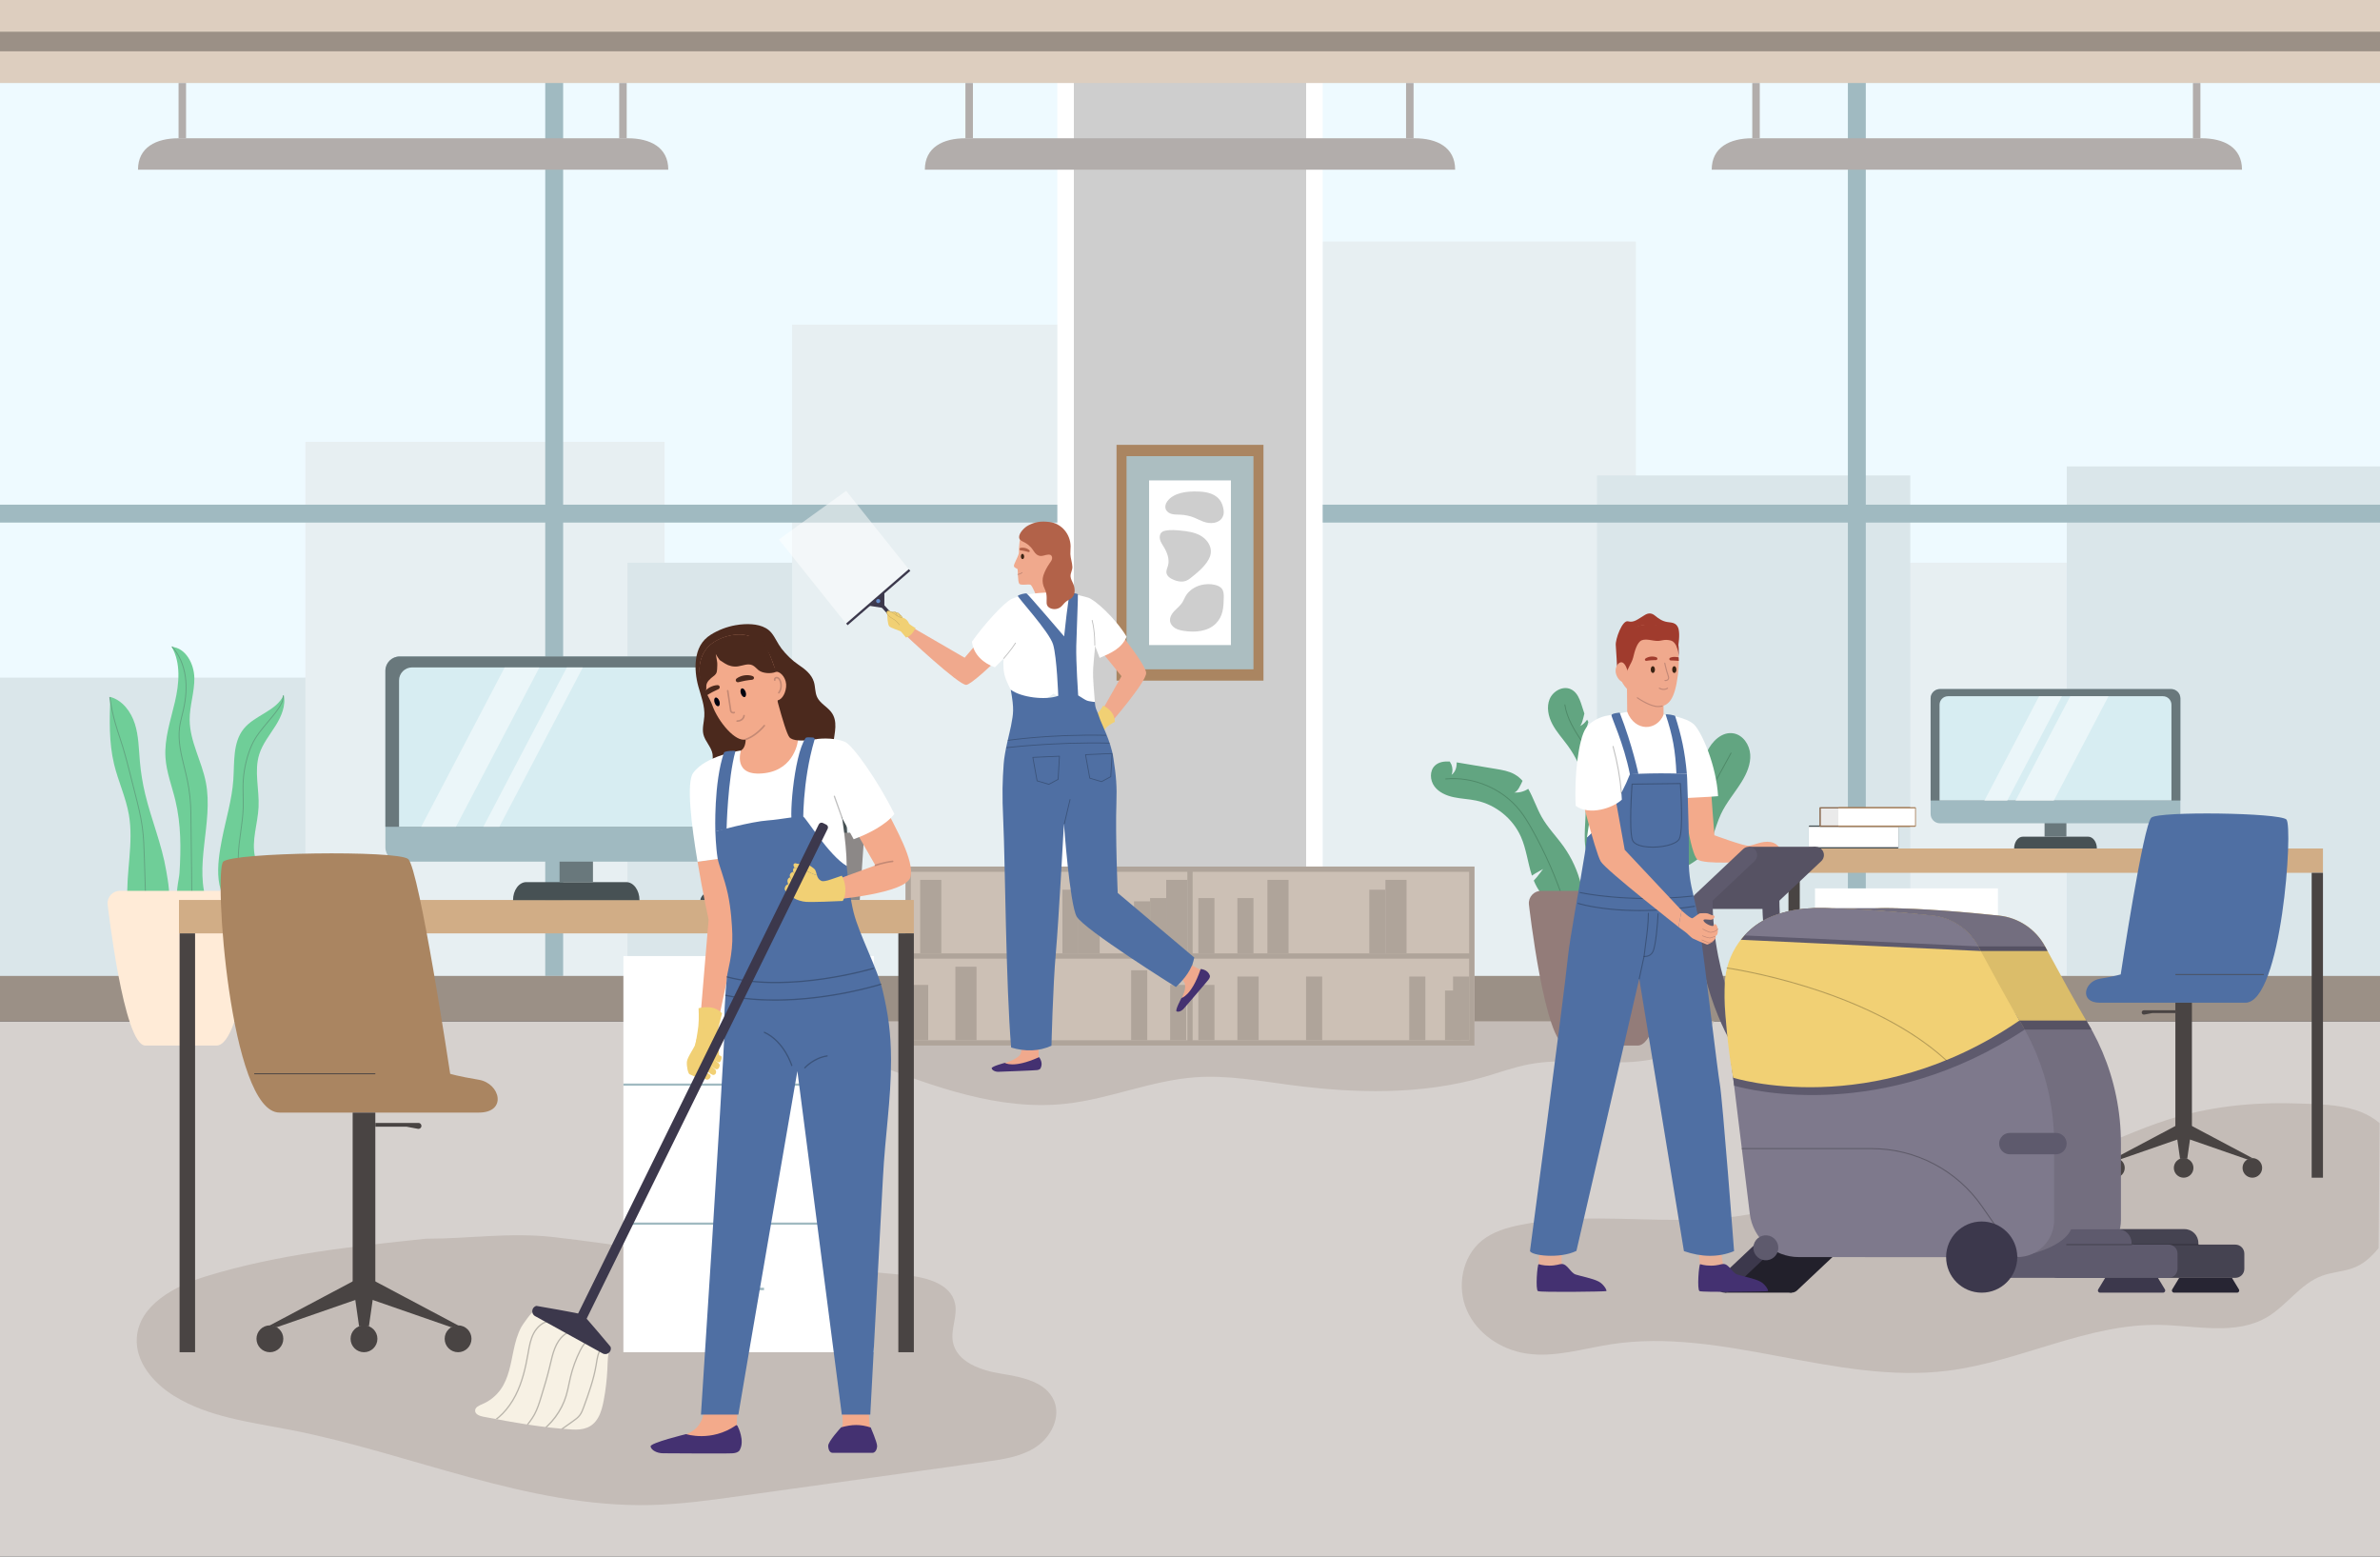 <?xml version="1.0" encoding="utf-8"?>
<!-- Generator: Adobe Illustrator 27.5.0, SVG Export Plug-In . SVG Version: 6.00 Build 0)  -->
<svg version="1.1" id="Layer_1" xmlns="http://www.w3.org/2000/svg" xmlns:xlink="http://www.w3.org/1999/xlink" x="0px" y="0px"
	 viewBox="0 0 2600 1700" style="enable-background:new 0 0 2600 1700;" xml:space="preserve">
<rect x="0" y="0" width="2600" height="1700" fill="#333333" stroke="none"/>
<g>
	<g>
		<rect style="fill:#EEFAFF;" width="2600" height="1065.827"/>
	</g>
	<g>
		<g>
			<rect y="740.036" style="fill:#DAE6EA;" width="392.352" height="325.791"/>
		</g>
		<g>
			<rect x="333.61" y="482.526" style="fill:#E7EFF2;" width="392.352" height="583.301"/>
		</g>
		<g>
			<rect x="685.465" y="614.563" style="fill:#DAE6EA;" width="392.352" height="451.264"/>
		</g>
		<g>
			<rect x="865.301" y="354.523" style="fill:#E7EFF2;" width="392.352" height="711.304"/>
		</g>
		<g>
			<rect x="2061.607" y="614.563" style="fill:#E7EFF2;" width="392.352" height="451.264"/>
		</g>
		<g>
			<rect x="2257.783" y="509.376" style="fill:#DAE6EA;" width="342.217" height="556.451"/>
		</g>
		<g>
			<rect x="1444.905" y="263.746" style="fill:#E7EFF2;" width="342.217" height="802.081"/>
		</g>
		<g>
			<rect x="1744.633" y="519.21" style="fill:#DAE6EA;" width="342.217" height="546.617"/>
		</g>
	</g>
	<g>
		
			<rect x="571.002" y="-19.847" transform="matrix(6.123234e-17 -1 1 6.123234e-17 19.847 1141.704)" style="fill:#A0BAC1;" width="19.548" height="1161.552"/>
	</g>
	<g>
		
			<rect x="2009.45" y="-19.847" transform="matrix(6.123234e-17 -1 1 6.123234e-17 1458.296 2580.153)" style="fill:#A0BAC1;" width="19.548" height="1161.552"/>
	</g>
	<g>
		<rect x="1155.095" style="fill:#FFFFFF;" width="289.81" height="1115.347"/>
	</g>
	<g>
		<rect x="1173.113" style="fill:#CECECE;" width="253.773" height="1115.347"/>
	</g>
	<g>
		<rect x="595.646" style="fill:#A0BAC1;" width="19.547" height="1065.827"/>
	</g>
	<g>
		<rect x="2018.702" style="fill:#A0BAC1;" width="19.548" height="1065.827"/>
	</g>
	<g>
		<rect style="fill:#DDCEBF;" width="2600" height="90.678"/>
	</g>
	<g>
		<rect y="34.648" style="fill:#9B9086;" width="2600" height="21.382"/>
	</g>
	<g>
		<g>
			<g>
				<path style="fill:#B2ADAB;" d="M730.06,185.313H150.753v0c0-24.47,19.837-34.307,44.308-34.307h490.692
					C710.223,151.005,730.06,160.842,730.06,185.313L730.06,185.313z"/>
			</g>
			<g>
				<rect x="195.061" y="90.678" style="fill:#B2ADAB;" width="8.195" height="60.327"/>
			</g>
			<g>
				<rect x="676.442" y="90.678" style="fill:#B2ADAB;" width="8.195" height="60.327"/>
			</g>
		</g>
		<g>
			<g>
				<path style="fill:#B2ADAB;" d="M1589.653,185.313h-579.307v0c0-24.47,19.837-34.307,44.307-34.307h490.692
					C1569.816,151.005,1589.653,160.842,1589.653,185.313L1589.653,185.313z"/>
			</g>
			<g>
				<rect x="1054.654" y="90.678" style="fill:#B2ADAB;" width="8.195" height="60.327"/>
			</g>
			<g>
				<rect x="1536.036" y="90.678" style="fill:#B2ADAB;" width="8.195" height="60.327"/>
			</g>
		</g>
		<g>
			<g>
				<path style="fill:#B2ADAB;" d="M2449.247,185.313H1869.94v0c0-24.47,19.837-34.307,44.308-34.307h490.692
					C2429.41,151.005,2449.247,160.842,2449.247,185.313L2449.247,185.313z"/>
			</g>
			<g>
				<rect x="1914.248" y="90.678" style="fill:#B2ADAB;" width="8.195" height="60.327"/>
			</g>
			<g>
				<rect x="2395.629" y="90.678" style="fill:#B2ADAB;" width="8.195" height="60.327"/>
			</g>
		</g>
	</g>
</g>
<g>
	<g>
		<rect y="1115.347" style="fill:#D6D1CE;" width="2600" height="584.653"/>
	</g>
	<g>
		<path style="fill:#C4BCB7;" d="M465.171,1352.811c-80.77,8.482-162.136,17.084-239.764,40.949
			c-34.444,10.589-73.515,31.222-75.951,67.175c-1.776,26.224,17.96,49.383,40.274,63.273
			c37.776,23.515,83.61,28.827,127.289,37.317c132.117,25.679,259.378,85.29,393.93,82.107c32.806-0.776,65.393-5.317,97.893-9.851
			c89.456-12.479,178.911-24.958,268.367-37.437c19.158-2.673,39.07-5.626,55.08-16.482c16.01-10.856,26.731-32.136,19.253-49.976
			c-8.762-20.905-35.331-26.09-57.713-29.667c-22.383-3.577-49.048-12.768-52.927-35.1c-2.393-13.775,5.37-27.946,2.403-41.609
			c-4.851-22.34-32.985-28.974-55.744-31.125c-93.353-8.823-188.031-13.858-280.799-27.566c-33.908-5.01-67.629-9.86-101.711-13.76
			C557.113,1345.573,512.707,1352.811,465.171,1352.811z"/>
	</g>
	<g>
		<path style="fill:#C4BCB7;" d="M2367.223,1223.102c-61.453,19.721-119.755,56.792-184.266,54.866
			c-38.233-1.141-75.136-16.175-113.386-16.414c-13.116-0.082-26.481,1.665-38.323,7.303c-11.226,5.345-20.542,13.895-30.565,21.253
			c-46.755,34.325-107.786,41.971-165.787,42.134c-58.001,0.163-116.685-5.949-173.567,5.392
			c-15.089,3.009-30.394,7.462-42.374,17.118c-21.724,17.509-27.743,50.545-16.559,76.107
			c11.185,25.562,37.225,43.029,64.798,47.297c30.705,4.754,61.498-5.207,92.198-9.993c122.31-19.068,245.641,44.211,368.468,28.816
			c78.557-9.846,152.195-51.511,231.354-50.062c39.781,0.728,82.844,11.761,117.186-8.329c21.766-12.733,36.46-36.508,60.112-45.254
			c10.428-3.856,21.811-4.431,32.367-7.924c11.979-3.963,21.102-11.931,29.567-22.369l1.14-136.404
			c-24.145-21.284-62.353-20.65-92.384-21.592C2459.977,1203.566,2412.328,1208.627,2367.223,1223.102z"/>
	</g>
	<g>
		<g>
			<path style="fill:#C4BCB7;" d="M952.326,1160.718c68.098,26.087,139.434,52.629,211.924,44.691
				c48.027-5.259,93.642-25.511,141.836-28.922c34.543-2.444,69.014,3.861,103.344,8.402c70.393,9.312,143.089,11.092,211.314-8.584
				c16.548-4.773,32.785-10.792,49.706-13.994c34.788-6.583,70.623-0.972,106.005-2.248c35.382-1.276,73.763-11.676,93.819-40.852
				c2.057-2.993,3.961-6.543,3.183-10.09c-1.418-6.466-9.885-7.868-16.505-7.878c-280.767-0.419-561.533-0.838-842.3-1.257
				c-26.208-0.039-77.593-10.335-98.7,10.272C888.656,1136.91,929.23,1151.87,952.326,1160.718z"/>
		</g>
	</g>
	<g>
		<rect y="1065.827" style="fill:#9B9086;" width="2600" height="49.52"/>
	</g>
</g>
<g>
	<g>
		<g>
			<path style="fill:#6FCE98;" d="M158.522,866.878c-2.764-11.612-4.678-23.425-5.721-35.316
				c-1.209-13.781-1.283-27.851-5.464-41.037c-4.181-13.186-13.477-25.744-26.823-29.382c-0.841,24.517-1.649,49.389,4.069,73.245
				c4.491,18.736,12.926,36.444,16.223,55.426c5.417,31.18-3.407,63.121-1.547,94.714c0.18,3.052,0.663,6.481,3.121,8.298
				c1.565,1.157,3.605,1.39,5.541,1.585c10.3,1.035,27.738,7.278,34.015-3.021c5.734-9.408,1.321-30.368-0.364-40.515
				C176.804,922.153,165.274,895.114,158.522,866.878z"/>
		</g>
		<g>
			<path style="fill:#6FCE98;" d="M242.374,917.019c4.248-21.859,11.02-43.335,12.53-65.553c1.307-19.23-0.737-40.625,11.395-55.602
				c12.149-14.998,35.74-19.3,43.664-36.9c2.519,11.651-2.627,23.583-8.965,33.679s-14.093,19.57-17.714,30.927
				c-5.893,18.486,0.118,38.501-0.812,57.881c-0.874,18.21-7.9,36.466-3.9,54.253c2.038,9.061,6.831,17.283,9.28,26.241
				c2.45,8.958,1.975,19.763-4.923,25.982c-5.282,4.762-13.207,5.641-20.113,3.94C231.035,984.04,237.54,941.894,242.374,917.019z"
				/>
		</g>
		<g>
			<path style="fill:#6FCE98;" d="M191.564,874.048c-3.767-15.624-9.79-30.858-10.806-46.898
				c-1.301-20.53,5.675-40.538,10.321-60.578c4.646-20.04,6.704-42.273-3.472-60.152c15.335,1.149,24.448,18.568,24.702,33.944
				s-5.202,30.403-5.106,45.781c0.147,23.585,13.171,45.083,17.68,68.233c8.646,44.401-14.297,92.529,2.543,134.513
				c-0.743-1.852-27.337,2.052-31.681-3.168c-5.463-6.565-0.164-24.506,0.343-32.426
				C197.779,926.843,197.813,899.966,191.564,874.048z"/>
		</g>
		<g>
			<path style="fill:#62A581;" d="M159.408,1007.193l-2.201-70.137c-0.352-11.196-0.715-22.774-2.273-34.054
				c-1.641-11.875-4.645-23.7-7.55-35.135l-6.176-24.306c-2.289-9.008-4.655-18.323-7.434-27.364
				c-1.103-3.589-2.297-7.219-3.451-10.729c-1.579-4.802-3.212-9.767-4.64-14.71c-2.776-9.614-4.885-19.527-6.268-29.463l0.99-0.139
				c1.377,9.889,3.476,19.755,6.239,29.324c1.422,4.926,3.052,9.882,4.629,14.675c1.156,3.516,2.351,7.149,3.457,10.749
				c2.785,9.064,5.155,18.392,7.447,27.411l6.176,24.306c2.912,11.462,5.923,23.313,7.572,35.244
				c1.565,11.331,1.93,22.936,2.282,34.159l2.201,70.137L159.408,1007.193z"/>
		</g>
		<g>
			<path style="fill:#62A581;" d="M209.081,982.86c-0.07-18.325-0.331-37.378-0.582-55.804c-0.175-12.826-0.357-26.089-0.47-38.892
				c-0.108-12.169-1.422-24.378-3.907-36.29c-0.951-4.561-2.097-9.205-3.205-13.696c-3.51-14.229-7.14-28.944-5.282-43.623
				c0.591-4.669,1.742-9.303,2.856-13.784c0.465-1.872,0.93-3.744,1.358-5.624c2.98-13.104,3.706-25.244,2.159-36.081
				c-1.833-12.84-6.846-24.126-14.496-32.637l0.744-0.668c7.783,8.658,12.881,20.127,14.742,33.164
				c1.564,10.957,0.833,23.219-2.174,36.444c-0.429,1.886-0.895,3.764-1.362,5.643c-1.106,4.453-2.251,9.058-2.834,13.668
				c-1.835,14.495,1.772,29.117,5.261,43.259c1.11,4.5,2.258,9.152,3.213,13.73c2.498,11.977,3.819,24.252,3.928,36.485
				c0.113,12.802,0.295,26.063,0.47,38.889c0.252,18.428,0.512,37.483,0.582,55.813L209.081,982.86z"/>
		</g>
		<g>
			<path style="fill:#62A581;" d="M266.87,988.148c-3.65-17.19-7.424-34.965-7.043-52.904c0.193-9.079,1.467-18.22,2.698-27.06
				c1.159-8.315,2.357-16.912,2.648-25.421c0.156-4.553,0.055-9.193-0.042-13.682c-0.124-5.725-0.251-11.645,0.149-17.463
				c0.896-13.035,4.26-26.881,9.23-37.989c4.253-9.508,11.084-17.615,17.689-25.456c3.932-4.667,7.997-9.492,11.48-14.565
				c2.585-3.766,5.517-8.762,5.237-14.007l0.998-0.053c0.296,5.545-2.736,10.729-5.411,14.626
				c-3.51,5.113-7.592,9.958-11.539,14.644c-6.561,7.787-13.345,15.84-17.541,25.22c-4.851,10.843-8.269,24.918-9.145,37.649
				c-0.397,5.773-0.27,11.67-0.146,17.373c0.097,4.502,0.198,9.157,0.041,13.737c-0.293,8.561-1.494,17.185-2.656,25.524
				c-1.228,8.812-2.497,17.923-2.689,26.943c-0.379,17.823,3.383,35.541,7.021,52.676L266.87,988.148z"/>
		</g>
	</g>
	<g>
		<path style="fill:#FFEBD7;" d="M264.164,972.849h-133.14c-7.901,0-14.113,6.754-13.454,14.628c0,0,17.373,154.365,41.194,154.365
			h77.661c29.52,0,41.194-154.365,41.194-154.365C278.277,979.603,272.065,972.849,264.164,972.849z"/>
	</g>
</g>
<g>
	<g>
		<rect x="989.278" y="946.367" style="fill:#CCC0B5;" width="621.444" height="195.475"/>
	</g>
	<g>
		<path style="fill:#AFA49A;" d="M1604.963,946.367H1302.88h-5.759H995.037h-5.759v5.759v89.098v5.759v89.098v5.759h5.759h302.083
			h5.759h302.083h5.759v-5.759v-89.098v-5.759v-89.098v-5.759H1604.963z M995.037,952.126h302.083v89.098H995.037V952.126z
			 M995.037,1136.082v-89.098h302.083v89.098H995.037z M1604.963,1136.082H1302.88v-89.098h302.083V1136.082z M1604.963,1041.224
			H1302.88v-89.098h302.083V1041.224z"/>
	</g>
	<g>
		<rect x="1274.02" y="960.922" style="fill:#AFA49A;" width="23.101" height="80.302"/>
	</g>
	<g>
		<rect x="1384.565" y="960.922" style="fill:#AFA49A;" width="23.101" height="80.302"/>
	</g>
	<g>
		<rect x="1178.237" y="960.922" style="fill:#AFA49A;" width="23.101" height="80.302"/>
	</g>
	<g>
		<rect x="1005.22" y="960.922" style="fill:#AFA49A;" width="23.101" height="80.302"/>
	</g>
	<g>
		<rect x="1256.431" y="980.795" style="fill:#AFA49A;" width="17.589" height="60.429"/>
	</g>
	<g>
		<rect x="1351.744" y="980.795" style="fill:#AFA49A;" width="17.589" height="60.429"/>
	</g>
	<g>
		<rect x="1309.131" y="980.795" style="fill:#AFA49A;" width="17.589" height="60.429"/>
	</g>
	<g>
		<rect x="1160.648" y="971.637" style="fill:#AFA49A;" width="17.589" height="69.587"/>
	</g>
	<g>
		<rect x="1513.476" y="960.922" style="fill:#AFA49A;" width="23.101" height="80.302"/>
	</g>
	<g>
		
			<rect x="1235.71" y="1059.626" transform="matrix(-1 -1.224647e-16 1.224647e-16 -1 2489.009 2195.709)" style="fill:#AFA49A;" width="17.589" height="76.455"/>
	</g>
	<g>
		
			<rect x="1124.941" y="1059.626" transform="matrix(-1 -1.224647e-16 1.224647e-16 -1 2267.471 2195.709)" style="fill:#AFA49A;" width="17.589" height="76.455"/>
	</g>
	<g>
		
			<rect x="1278.324" y="1075.653" transform="matrix(-1 -1.224647e-16 1.224647e-16 -1 2574.236 2211.735)" style="fill:#AFA49A;" width="17.589" height="60.429"/>
	</g>
	<g>
		
			<rect x="1309.131" y="1075.653" transform="matrix(-1 -1.224647e-16 1.224647e-16 -1 2635.85 2211.735)" style="fill:#AFA49A;" width="17.589" height="60.429"/>
	</g>
	<g>
		
			<rect x="1107.609" y="1075.653" transform="matrix(-1 -1.224647e-16 1.224647e-16 -1 2232.807 2211.735)" style="fill:#AFA49A;" width="17.589" height="60.429"/>
	</g>
	<g>
		
			<rect x="996.425" y="1075.653" transform="matrix(-1 -1.224647e-16 1.224647e-16 -1 2010.439 2211.735)" style="fill:#AFA49A;" width="17.589" height="60.429"/>
	</g>
	<g>
		
			<rect x="1426.806" y="1066.495" transform="matrix(-1 -1.224647e-16 1.224647e-16 -1 2871.201 2202.577)" style="fill:#AFA49A;" width="17.589" height="69.587"/>
	</g>
	<g>
		
			<rect x="1351.744" y="1066.495" transform="matrix(-1 -1.224647e-16 1.224647e-16 -1 2726.73 2202.577)" style="fill:#AFA49A;" width="23.242" height="69.587"/>
	</g>
	<g>
		
			<rect x="1539.53" y="1066.495" transform="matrix(-1 -1.224647e-16 1.224647e-16 -1 3096.649 2202.577)" style="fill:#AFA49A;" width="17.589" height="69.587"/>
	</g>
	<g>
		
			<rect x="1578.579" y="1081.802" transform="matrix(-1 -1.224647e-16 1.224647e-16 -1 3174.747 2217.884)" style="fill:#AFA49A;" width="17.589" height="54.28"/>
	</g>
	<g>
		
			<rect x="1587.374" y="1066.495" transform="matrix(-1 -1.224647e-16 1.224647e-16 -1 3192.336 2202.577)" style="fill:#AFA49A;" width="17.589" height="69.587"/>
	</g>
	<g>
		
			<rect x="1043.706" y="1055.78" transform="matrix(-1 -1.224647e-16 1.224647e-16 -1 2110.513 2191.862)" style="fill:#AFA49A;" width="23.101" height="80.302"/>
	</g>
	<g>
		<rect x="1495.887" y="971.637" style="fill:#AFA49A;" width="17.589" height="69.587"/>
	</g>
	<g>
		<rect x="1238.842" y="984.344" style="fill:#AFA49A;" width="17.589" height="56.88"/>
	</g>
</g>
<g>
	<g>
		<rect x="1219.744" y="485.808" style="fill:#AA8561;" width="160.512" height="257.51"/>
	</g>
	<g>
		<rect x="1230.667" y="498.172" style="fill:#ACBEC1;" width="138.666" height="232.782"/>
	</g>
	<g>
		<rect x="1255.318" y="524.641" style="fill:#FFFFFF;" width="89.363" height="179.844"/>
	</g>
	<g>
		<path style="fill:#CECECE;" d="M1312.264,638.897c-7.053,1.77-13.438,5.927-17.131,12.231c-1.22,2.083-2.017,4.395-3.273,6.455
			c-2.267,3.718-5.872,6.383-8.861,9.549c-2.989,3.167-5.501,7.383-4.7,11.663c0.593,3.167,2.957,5.792,5.758,7.385
			c2.801,1.593,6.017,2.286,9.201,2.786c12.295,1.932,26.236,0.757,35.036-8.045c7.825-7.827,8.425-17.779,8.599-28.145
			c0.054-3.256,0.042-6.746-1.792-9.436c-1.771-2.597-4.905-3.909-7.967-4.623C1322.302,637.591,1317.124,637.677,1312.264,638.897z
			"/>
	</g>
	<g>
		<path style="fill:#CECECE;" d="M1282.881,633.511c-3.894-1.488-8.151-4.004-8.636-8.144c-0.305-2.601,1.012-5.078,1.711-7.602
			c1.949-7.027-0.94-14.498-4.746-20.718c-1.522-2.488-3.225-4.94-3.965-7.761c-0.74-2.822-0.293-6.181,1.936-8.063
			c1.322-1.117,3.075-1.568,4.782-1.851c5.193-0.858,10.506-0.446,15.744,0.076c7.463,0.744,15.117,1.772,21.665,5.429
			s11.814,10.543,11.427,18.033c-0.288,5.58-3.565,10.551-7.194,14.799c-4.618,5.405-10.024,9.65-15.561,14.037
			C1294.713,635.971,1289.199,635.926,1282.881,633.511z"/>
	</g>
	<g>
		<path style="fill:#CECECE;" d="M1330.393,543.635c0.767,0.709,1.475,1.48,2.11,2.316c2.344,3.086,3.579,6.891,4.194,10.716
			c1.183,7.356-2.839,12.874-10.23,14.275c-4.052,0.768-8.276,0.066-12.146-1.359c-3.288-1.21-6.367-2.926-9.614-4.241
			c-5.017-2.033-10.409-3.09-15.819-3.3c-2.794-0.108-5.625,0.003-8.351-0.617s-5.417-2.113-6.692-4.601
			c-1.454-2.839-0.732-6.43,1.117-9.029c7.196-10.118,22.427-11.404,33.78-11.009c4.389,0.153,8.813,0.573,12.988,1.935
			C1324.908,539.758,1327.95,541.378,1330.393,543.635z"/>
	</g>
</g>
<g>
	<g>
		<g>
			<g>
				<rect x="681.012" y="1044.104" style="fill:#FFFFFF;" width="273.665" height="432.651"/>
			</g>
			<g>
				<g>
					<rect x="681.012" y="1183.322" style="fill:#A0BAC1;" width="273.665" height="2.396"/>
				</g>
				<g>
					<rect x="681.012" y="1335.141" style="fill:#A0BAC1;" width="273.665" height="2.396"/>
				</g>
			</g>
		</g>
		<g>
			<rect x="801.031" y="1110.135" style="fill:#A0BAC1;" width="33.628" height="2.606"/>
		</g>
		<g>
			<rect x="801.031" y="1259.126" style="fill:#A0BAC1;" width="33.628" height="2.606"/>
		</g>
		<g>
			<rect x="801.031" y="1406.37" style="fill:#A0BAC1;" width="33.628" height="2.606"/>
		</g>
	</g>
	<g>
		<g>
			<rect x="195.514" y="982.855" style="fill:#D1AD86;" width="802.81" height="36.489"/>
		</g>
		<g>
			<g>
				<path style="fill:#D1AD86;" d="M912.581,940.388L912.581,940.388c-1.158,0.209-2.266-0.559-2.475-1.717l-12.505-69.159
					c-0.209-1.158,0.559-2.266,1.717-2.475h0c1.158-0.209,2.266,0.559,2.475,1.717l12.505,69.159
					C914.508,939.071,913.739,940.179,912.581,940.388z"/>
			</g>
			<g>
				<path style="fill:#475154;" d="M923.468,923.27l-1.469,0.078c-1.495,0.08-2.772-1.068-2.852-2.564l-3.676-69.019
					c-0.08-1.495,1.068-2.772,2.564-2.852l1.469-0.078c1.495-0.08,2.772,1.068,2.852,2.564l3.676,69.019
					C926.111,921.913,924.963,923.19,923.468,923.27z"/>
			</g>
			<g>
				<path style="fill:#FFFFFF;" d="M931.144,940.7l-1.463-0.285c-1.494-0.291-2.47-1.739-2.179-3.233l13.201-67.753
					c0.291-1.494,1.739-2.47,3.233-2.179l1.463,0.285c1.494,0.291,2.47,1.739,2.179,3.233l-13.201,67.753
					C934.086,940.016,932.638,940.991,931.144,940.7z"/>
			</g>
			<g>
				<polygon style="fill:#8C8887;" points="944.243,909.447 899.234,909.447 904.234,982.855 939.243,982.855 				"/>
			</g>
		</g>
		<g>
			<path style="fill:#475154;" d="M823.119,982.855c0-5.384-12.982-16.72-28.995-16.72c-16.014,0-28.995,11.336-28.995,16.72
				H823.119z"/>
		</g>
		<g>
			<rect x="981.383" y="1019.344" style="fill:#494443;" width="16.941" height="457.411"/>
		</g>
		<g>
			<rect x="196.176" y="1019.344" style="fill:#494443;" width="16.941" height="457.411"/>
		</g>
	</g>
	<g>
		<g>
			<path style="fill:#475154;" d="M684.101,963.358H574.956c-8.005,0-14.495,8.816-14.495,19.692l0,0h138.136l0,0
				C698.596,972.174,692.106,963.358,684.101,963.358z"/>
		</g>
		<g>
			<rect x="611.284" y="939.901" style="fill:#69787C;" width="36.489" height="23.457"/>
		</g>
		<g>
			<path style="fill:#A0BAC1;" d="M822.446,940.983H436.611c-8.61,0-15.589-6.979-15.589-15.589V732.54
				c0-8.61,6.979-15.589,15.589-15.589h385.835c8.61,0,15.589,6.979,15.589,15.589v192.854
				C838.035,934.004,831.055,940.983,822.446,940.983z"/>
		</g>
		<g>
			<path style="fill:#69787C;" d="M822.446,716.95H436.611c-8.609,0-15.589,6.979-15.589,15.589v170.392h417.013V732.54
				C838.035,723.93,831.055,716.95,822.446,716.95z"/>
		</g>
		<g>
			<path style="fill:#D7EDF2;" d="M435.938,902.931h387.182V743.085c0-7.841-6.356-14.198-14.198-14.198H450.136
				c-7.841,0-14.198,6.357-14.198,14.198V902.931z"/>
		</g>
		<g style="opacity:0.5;">
			<polygon style="fill:#FFFFFF;" points="498.082,902.931 589.304,728.887 551.339,728.887 460.117,902.931 			"/>
		</g>
		<g style="opacity:0.5;">
			<polygon style="fill:#FFFFFF;" points="545.496,902.931 636.717,728.887 619.266,728.887 528.044,902.931 			"/>
		</g>
	</g>
	<g>
		<g>
			<path style="fill:#AA8561;" d="M243.862,940.983c-10.376,10.165,7.012,274.056,61.497,274.056s186.43,0,217.706,0
				c31.276,0,23.457-31.927,0-35.837c-23.457-3.91-31.276-6.516-31.276-6.516s-33.882-224.796-45.937-234.57
				C433.798,928.343,254.237,930.818,243.862,940.983z"/>
		</g>
		<g>
			<circle style="fill:#494443;" cx="294.845" cy="1462.094" r="14.661"/>
		</g>
		<g>
			<circle style="fill:#494443;" cx="397.635" cy="1462.094" r="14.661"/>
		</g>
		<g>
			<circle style="fill:#494443;" cx="500.425" cy="1462.094" r="14.661"/>
		</g>
		<g>
			<polygon style="fill:#494443;" points="410.015,1399.437 410.015,1215.04 385.255,1215.04 385.255,1399.437 294.845,1447.434 
				302.313,1449.479 397.635,1416.378 492.957,1449.479 500.425,1447.434 			"/>
		</g>
		<g>
			<polygon style="fill:#494443;" points="385.255,1399.437 392.263,1448.453 403.013,1448.453 410.015,1399.437 			"/>
		</g>
		<g>
			<path style="fill:#494443;" d="M457.152,1226.333h-47.137v4.127h34.099l12.441,2.322c2.001,0.373,3.849-1.162,3.849-3.197l0,0
				C460.404,1227.79,458.948,1226.333,457.152,1226.333z"/>
		</g>
		<g>
			<rect x="277.744" y="1172.187" style="fill:#494443;" width="132.271" height="1"/>
		</g>
	</g>
</g>
<g>
	<g>
		<path style="fill:#62A581;" d="M1727.271,966.417c-3.619-15.009-10.134-29.314-19.08-41.897
			c-7.801-10.971-17.439-20.668-24.04-32.4c-5.456-9.698-9.142-21.075-14.662-30.635c-4.636,3.082-10.358,4.547-15.896,3.918
			c4.059,0.461,7.847-8.724,9.701-12.653c-2.508-2.809-5.385-5.255-8.799-7.176c-6.127-3.446-13.22-4.657-20.154-5.813
			c-14.181-2.365-28.363-4.729-42.544-7.093c-0.148-0.025-0.3-0.048-0.448-0.072c0.002,1.764-0.108,3.521-0.467,5.247
			c-0.682,3.279-2.366,6.49-5.19,8.289c1.567-3.46,1.23-7.542-0.082-11.106c-0.231-0.628-1.071-1.968-1.839-3.349
			c-6.032-0.367-11.984,0.405-16.22,4.447c-5.982,5.709-5.447,16.043-0.524,22.687c4.923,6.644,13.079,10.135,21.168,11.853
			c8.089,1.717,16.435,1.958,24.526,3.664c21.297,4.491,40.049,19.698,48.841,39.609c5.835,13.214,7.377,27.89,11.766,41.652
			c0.072,0.224,0.152,0.447,0.225,0.671c4.832-3.435,11.408-6.561,12.504-7.256c-1.383,0.878-6.114,8.385-10.499,12.681
			c4.165,10.081,10.621,19.26,20.412,24.529c8.954,4.819,25.454,6.669,31.054-4.606
			C1729.322,976.974,1728.484,971.446,1727.271,966.417z"/>
	</g>
	<g>
		<path style="fill:#62A581;" d="M1776.582,910.105c-0.841-4.736-2.349-9.306-3.889-13.871c-1.59,0.739-3.244,1.345-4.944,1.772
			c-0.868,0.218-6.775,0.429-7.032,0.814c1.533-2.305,4.106-3.651,6.264-5.386c0.461-0.37,1.764-2.006,3.47-4.028
			c-0.343-1.111-0.672-2.226-0.974-3.348c-5.272-19.644-2.791-41.121-10.606-59.899c-5.073-12.189-14.128-22.332-21.162-33.477
			c-0.01,0.012-0.021,0.024-0.032,0.036c-1.361,1.527-2.912,3.157-4.945,3.384c0.97-2.497,1.775-5.055,2.438-7.651
			c-0.462-0.823-0.902-1.658-1.333-2.496c-2.143,3.005-4.657,5.69-8.031,7.034c2.163-0.87,4.16-10.135,4.67-12.194
			c0.132-0.533,0.248-1.068,0.353-1.603c-0.037-0.099-0.081-0.194-0.117-0.293c-3.52-9.688-5.302-21.789-14.63-26.175
			c-8.626-4.056-19.556,1.942-23.196,10.752c-3.64,8.81-1.417,19.086,3.061,27.501c4.477,8.415,11.01,15.521,16.642,23.211
			c8.755,11.954,15.433,25.594,18.224,40.146c0.511,2.665,0.891,5.334,1.166,8.006c2.867,1.28,5.871,2.255,8.945,2.886
			c-2.866,0.421-5.775,0.541-8.668,0.382c1.273,17.498-1.471,35.135-0.964,52.679c0.308,10.649,4.051,19.44,5.756,29.351
			c1.831,10.64-4.833,12.847-9.587,21.501c-4.59,8.361,0.221,19.526,8.316,24.564c8.095,5.037,18.312,5.21,27.744,3.819
			c1.971-0.291,4.035-0.688,5.555-1.975c3.292-2.788,2.438-7.94,1.81-12.208C1767.296,958.977,1780.888,934.351,1776.582,910.105z"
			/>
	</g>
	<g>
		<path style="fill:#62A581;" d="M1912.015,823.99c-0.673-10.521-7.772-21.186-18.147-23.062
			c-12.688-2.294-23.886,8.73-29.338,20.572c0.793,6.125,2.296,11.909,5.705,17.561c-1.153-1.908-5.424-3.7-7.182-5.421
			c-0.762-0.746-1.485-1.542-2.187-2.357c-3.232,9.99-5.679,20.325-11.766,28.79c-4.627,6.435-11.015,11.285-17.17,16.352
			c-2.091,3.421-4.278,6.739-5.825,10.542c-0.972,2.39-4.806,10.785-3.506,13.221c-1.604-3.006-2.935-6.898-3.586-10.78
			c-7.195,10.117-9.936,22.983-17.43,32.915c-5.718,7.577-13.839,12.948-20.412,19.798c-14.217,14.816-20.464,36.865-16.132,56.937
			c0.455,2.109,1.078,4.3,2.604,5.826c1.715,1.713,4.243,2.269,6.635,2.656c6.644,1.076,20.231,3.76,26.464,0.423
			c6.665-3.568,5.017-8.198,6.213-15.216c2.588-15.182,10.481-29.296,22.892-38.612c9.57-7.183,21.344-11.489,29.552-20.196
			c3.885-4.121,6.687-8.921,8.99-14.043c-2.584-0.055-5.164-0.297-7.708-0.75c-3.135-0.557-6.424-1.542-8.45-3.998
			c3.197-1.454,6.893-0.861,10.405-0.914c3.136-0.087,5.956-0.737,8.733-1.741c2.824-7.78,5.122-15.917,8.602-23.369
			c5.946-12.731,15.385-23.464,22.744-35.434C1908.237,844.708,1912.688,834.511,1912.015,823.99z"/>
	</g>
	<g>
		<g>
			<path style="fill:#4E8968;" d="M1709.031,987.901c-9.191-28.438-21.282-56.064-35.938-82.109
				c-3.808-6.766-8.052-13.933-13.286-20.498c-18.901-23.713-50.608-37.082-80.784-34.076l-0.099-0.994
				c30.502-3.045,62.558,10.476,81.665,34.447c5.277,6.621,9.547,13.828,13.375,20.631c14.689,26.104,26.807,53.791,36.019,82.293
				L1709.031,987.901z"/>
		</g>
		<g>
			<path style="fill:#4E8968;" d="M1740.882,1008.479l-0.96-0.281c7.993-27.352,17.053-58.353,13.863-88.733
				c-0.399-3.8-0.996-7.646-1.573-11.365c-0.632-4.069-1.285-8.277-1.684-12.453c-0.571-5.976-0.644-12.1-0.714-18.021
				c-0.12-10.081-0.243-20.506-2.851-30.354c-3.429-12.95-11.046-24.574-18.412-35.815c-8.537-13.028-17.365-26.501-19.619-42.034
				l0.99-0.145c2.223,15.315,10.989,28.693,19.466,41.631c7.409,11.308,15.071,23,18.542,36.107
				c2.639,9.968,2.764,20.455,2.884,30.597c0.07,5.902,0.143,12.005,0.71,17.938c0.396,4.147,1.047,8.34,1.677,12.396
				c0.579,3.731,1.178,7.59,1.58,11.415C1757.991,949.937,1748.901,981.038,1740.882,1008.479z"/>
		</g>
		<g>
			<path style="fill:#4E8968;" d="M1766.256,993.597l-0.589-0.809c22.25-16.232,38.784-38.744,54.772-60.514l17.796-24.231
				c6.782-9.234,13.796-18.784,20.067-28.599c6.516-10.197,12.427-20.987,18.144-31.423l14.355-26.201l0.877,0.48l-14.355,26.201
				c-5.724,10.449-11.644,21.255-18.178,31.481c-6.289,9.842-13.312,19.404-20.103,28.651l-17.796,24.231
				C1805.211,954.697,1788.632,977.271,1766.256,993.597z"/>
		</g>
	</g>
	<g>
		<path style="fill:#937C79;" d="M1816.82,972.849h-133.14c-7.901,0-14.113,6.754-13.454,14.628c0,0,17.373,154.365,41.194,154.365
			h77.661c29.52,0,41.194-154.365,41.194-154.365C1830.933,979.603,1824.721,972.849,1816.82,972.849z"/>
	</g>
</g>
<g>
	<g>
		<g>
			<g>
				<rect x="1982.785" y="970.205" style="fill:#FFFFFF;" width="199.847" height="315.949"/>
			</g>
			<g>
				<g>
					<rect x="1982.785" y="1071.871" style="fill:#A0BAC1;" width="199.847" height="1.75"/>
				</g>
				<g>
					<rect x="1982.785" y="1182.738" style="fill:#A0BAC1;" width="199.847" height="1.75"/>
				</g>
			</g>
		</g>
		<g>
			<rect x="2070.43" y="1018.425" style="fill:#A0BAC1;" width="24.557" height="1.903"/>
		</g>
		<g>
			<rect x="2070.43" y="1127.228" style="fill:#A0BAC1;" width="24.557" height="1.903"/>
		</g>
		<g>
			<rect x="2070.43" y="1234.755" style="fill:#A0BAC1;" width="24.557" height="1.903"/>
		</g>
	</g>
	<g>
		<g>
			<path style="fill:#475154;" d="M2281.209,913.753h-71.411c-5.238,0-9.484,5.768-9.484,12.884l0,0h90.379l0,0
				C2290.693,919.521,2286.447,913.753,2281.209,913.753z"/>
		</g>
		<g>
			<rect x="2233.566" y="898.406" style="fill:#69787C;" width="23.874" height="15.347"/>
		</g>
		<g>
			<path style="fill:#A0BAC1;" d="M2371.725,899.114h-252.444c-5.633,0-10.2-4.566-10.2-10.199V762.733
				c0-5.633,4.567-10.2,10.2-10.2h252.444c5.633,0,10.2,4.566,10.2,10.2v126.181
				C2381.925,894.547,2377.358,899.114,2371.725,899.114z"/>
		</g>
		<g>
			<path style="fill:#69787C;" d="M2371.725,752.534h-252.444c-5.633,0-10.2,4.567-10.2,10.2v111.484h272.843V762.733
				C2381.925,757.1,2377.358,752.534,2371.725,752.534z"/>
		</g>
		<g>
			<path style="fill:#D7EDF2;" d="M2118.841,874.217h253.325V769.633c0-5.13-4.159-9.29-9.29-9.29h-234.746
				c-5.131,0-9.29,4.159-9.29,9.29V874.217z"/>
		</g>
		<g style="opacity:0.5;">
			<polygon style="fill:#FFFFFF;" points="2192.66,874.624 2252.615,760.235 2227.662,760.235 2167.708,874.624 			"/>
		</g>
		<g style="opacity:0.5;">
			<polygon style="fill:#FFFFFF;" points="2243.511,874.624 2303.465,760.235 2261.719,760.235 2201.764,874.624 			"/>
		</g>
	</g>
	<g>
		<g>
			<rect x="1953.314" y="926.637" style="fill:#D1AD86;" width="584.378" height="26.561"/>
		</g>
		<g>
			<rect x="2525.361" y="953.198" style="fill:#494443;" width="12.332" height="332.957"/>
		</g>
		<g>
			<rect x="1953.797" y="953.198" style="fill:#494443;" width="12.332" height="332.957"/>
		</g>
	</g>
	<g>
		<g>
			<path style="fill:#4F6FA3;" d="M2497.769,894.981c7.575,7.422-5.12,200.092-44.9,200.092s-136.115,0-158.95,0
				c-22.835,0-17.126-23.311,0-26.165c17.126-2.854,22.835-4.757,22.835-4.757s24.738-164.126,33.539-171.262
				C2359.094,885.753,2490.194,887.559,2497.769,894.981z"/>
		</g>
		<g>
			<circle style="fill:#494443;" cx="2460.545" cy="1275.45" r="10.704"/>
		</g>
		<g>
			<circle style="fill:#494443;" cx="2385.497" cy="1275.45" r="10.704"/>
		</g>
		<g>
			<circle style="fill:#494443;" cx="2310.449" cy="1275.45" r="10.704"/>
		</g>
		<g>
			<polygon style="fill:#494443;" points="2376.458,1229.704 2376.458,1095.073 2394.536,1095.073 2394.536,1229.704 
				2460.545,1264.746 2455.093,1266.24 2385.497,1242.073 2315.902,1266.24 2310.449,1264.746 			"/>
		</g>
		<g>
			<polygon style="fill:#494443;" points="2394.536,1229.704 2389.419,1265.491 2381.571,1265.491 2376.458,1229.704 			"/>
		</g>
		<g>
			<path style="fill:#494443;" d="M2342.043,1103.319h34.415v3.013h-24.896l-9.083,1.696c-1.461,0.273-2.81-0.848-2.81-2.334l0,0
				C2339.669,1104.382,2340.732,1103.319,2342.043,1103.319z"/>
		</g>
		<g>
			<rect x="2376.458" y="1063.785" style="fill:#494443;" width="96.572" height="0.73"/>
		</g>
	</g>
	<g>
		<g>
			<path style="fill:#475154;" d="M2072.991,901.529h-96.037c-0.545,0-0.987,0.442-0.987,0.987v23.133
				c0,0.545,0.442,0.987,0.987,0.987h96.037c0.545,0,0.987-0.442,0.987-0.987v-23.133
				C2073.978,901.971,2073.536,901.529,2072.991,901.529z"/>
		</g>
		<g>
			<rect x="1975.967" y="902.972" style="fill:#FFFFFF;" width="98.011" height="22.222"/>
		</g>
	</g>
	<g>
		<g>
			<path style="fill:#8C6B50;" d="M2086.162,881.472h-97.582c-0.55,0-0.995,0.445-0.995,0.995v19.509
				c0,0.55,0.446,0.995,0.995,0.995h97.582c0.55,0,0.995-0.445,0.995-0.995v-19.509
				C2087.157,881.918,2086.711,881.472,2086.162,881.472z"/>
		</g>
		<g>
			<rect x="1989.145" y="882.915" style="fill:#EAEAEA;" width="98.011" height="18.614"/>
		</g>
		<g>
			<path style="fill:#AA8561;" d="M2093.036,882.391c0-0.507-0.411-0.918-0.918-0.918h-82.951c-0.507,0-0.918,0.411-0.918,0.918
				v19.663c0,0.507,0.411,0.918,0.918,0.918h82.951c0.507,0,0.918-0.411,0.918-0.918V882.391z"/>
		</g>
		<g>
			<rect x="2008.248" y="882.915" style="fill:#FFFFFF;" width="83.837" height="18.614"/>
		</g>
	</g>
</g>
<g>
	<g>
		<path style="fill:#F3AA8B;" d="M1867.731,839.556c-12.6,1.15-16.266,31.298-29.049,32.161c0,0,7.829,60.751,15.607,66.838
			s54.783,2.367,54.783,2.367l39.058-8.285c0,0-3.889-11.329-13.696-13.019c-9.807-1.691-18.768,3.889-24.348,4.058
			c-5.58,0.169-37.199-11.498-37.199-11.498S1869.305,867.311,1867.731,839.556z"/>
	</g>
	<g>
		<g>
			<path style="fill:#A03B2D;" d="M1830.704,721.591c-0.588-0.404,2.084-11.681,2.229-12.714c0.922-6.585,2.257-15.096,0.861-21.605
				c-0.501-2.337-1.774-4.574-3.774-5.883c-2.511-1.644-5.709-1.623-8.672-2.104c-5.449-0.885-9.328-3.618-13.468-7.017
				c-3.424-2.812-6.901-3.081-10.847-0.742c-7.905,4.684-12.004,8.783-18.445,7.026c-6.441-1.757-14.054,19.909-13.468,26.058
				c0.586,6.148,1.419,24.692,1.419,24.692l10.878-16.494l9.955-20.788L1830.704,721.591z"/>
		</g>
		<g>
			<polygon style="fill:#F0A98D;" points="1817.195,741.988 1817.425,807.791 1777.994,817.345 1777.34,748.95 			"/>
		</g>
		<g>
			<path style="fill:#F0A98D;" d="M1770.077,737.915c0,14.737,29.563,33.798,41.127,33.705c11.564-0.093,18.293-7.426,21.771-34.211
				c4.718-36.333-6.973-55.182-31.801-55.182C1776.346,682.227,1770.077,701.963,1770.077,737.915z"/>
		</g>
		<g>
			<path style="fill:#C28876;" d="M1811.121,772.212c-5.312,0-14.233-3.793-22.773-9.688c-0.269-0.185-0.336-0.555-0.151-0.823
				c0.186-0.27,0.554-0.336,0.823-0.151c8.228,5.68,17.092,9.479,22.102,9.479c0.026,0,0.052,0,0.078,0
				c1.675-0.014,3.159-0.179,4.536-0.504c0.317-0.077,0.636,0.122,0.712,0.44c0.075,0.317-0.122,0.637-0.44,0.712
				c-1.464,0.346-3.033,0.521-4.798,0.535C1811.18,772.212,1811.151,772.212,1811.121,772.212z"/>
		</g>
		<g>
			<path style="fill:#A03B2D;" d="M1801.171,682.085c23.317,0,34.008,3.733,32.818,35.559c0,0-0.572-16.388-9.174-18.239
				c-7.302-1.571-9.147,0.653-14.482,0.544c-5.335-0.109-11.582-2.59-16.66-0.762c-5.444,1.96-8.058,12.849-9.582,19.055
				c-1.524,6.207-6.969,12.684-6.969,17.204l-7.496-8.431C1769.068,695.937,1778,682.085,1801.171,682.085z"/>
		</g>
		<g>
			<path style="fill:#F0A98D;" d="M1765.535,736.394c1.899,5.776,6.227,9.543,9.666,8.413c3.439-1.13,4.687-6.728,2.788-12.505
				c-1.899-5.776-4.496-9.987-7.935-8.857C1766.614,724.575,1763.635,730.618,1765.535,736.394z"/>
		</g>
		<g>
			<path style="fill:#3B2414;" d="M1807.929,731.239c-0.017-2.05-1.062-3.704-2.335-3.694c-1.273,0.01-2.292,1.68-2.275,3.731
				c0.017,2.05,1.062,3.704,2.335,3.693C1806.927,734.959,1807.945,733.289,1807.929,731.239z"/>
		</g>
		<g>
			<path style="fill:#3B2414;" d="M1831.365,731.239c-0.016-2.05-1.062-3.703-2.335-3.693c-1.273,0.01-2.292,1.68-2.275,3.73
				c0.017,2.05,1.062,3.704,2.335,3.693C1830.363,734.959,1831.382,733.289,1831.365,731.239z"/>
		</g>
		<g>
			<path style="fill:#C28876;" d="M1817.347,753.481c-1.669,0-3.388-0.465-4.948-1.396c-0.281-0.167-0.372-0.53-0.205-0.812
				c0.167-0.281,0.531-0.372,0.811-0.204c2.734,1.632,6.009,1.641,8.343,0.022c0.269-0.187,0.637-0.119,0.823,0.149
				c0.186,0.269,0.119,0.637-0.149,0.823C1820.66,753.008,1819.03,753.481,1817.347,753.481z"/>
		</g>
		<g>
			<path style="fill:#A03B2D;" d="M1798.717,721.701c0.15,0,0.388-0.053,0.593-0.08l0.64-0.1c0.429-0.067,0.856-0.128,1.285-0.183
				c0.858-0.102,1.71-0.201,2.567-0.255c0.857-0.046,1.714-0.103,2.584-0.113c0.871-0.029,1.745-0.007,2.664-0.072l0.023-0.002
				c0.792-0.057,1.478-0.663,1.526-1.455c0.042-0.697-0.369-1.288-0.95-1.534c-0.968-0.406-1.994-0.674-3.04-0.793
				c-1.045-0.152-2.111-0.132-3.165-0.035c-1.054,0.109-2.099,0.34-3.102,0.697c-0.504,0.168-0.994,0.391-1.474,0.631
				c-0.238,0.133-0.474,0.255-0.706,0.408c-0.218,0.137-0.403,0.267-0.643,0.452c-0.541,0.415-0.755,1.176-0.413,1.766
				c0.252,0.435,0.696,0.665,1.146,0.668H1798.717z"/>
		</g>
		<g>
			<path style="fill:#A03B2D;" d="M1830.437,721.492c-0.857-0.053-1.714-0.116-2.583-0.133c-0.87-0.036-1.745-0.02-2.664-0.093
				l-0.023-0.002c-0.791-0.063-1.473-0.674-1.514-1.467c-0.037-0.697,0.378-1.285,0.962-1.526c0.971-0.399,1.999-0.659,3.047-0.77
				c1.046-0.144,2.112-0.116,3.165-0.01c0.609,0.068,2.35,0.181,2.946,0.331c0.096,1.278,0.173,2.581,0.217,3.927
				C1833.183,721.647,1831.244,721.549,1830.437,721.492z"/>
		</g>
		<g>
			<path style="fill:#C28876;" d="M1819.514,743.804c-0.277,0-0.529-0.024-0.74-0.064c-0.321-0.06-0.533-0.369-0.474-0.69
				c0.06-0.32,0.367-0.533,0.69-0.474c0.096,0.018,2.413,0.403,3.203-1.674c0.314-0.827-0.329-2.76-1.073-4.997
				c-0.307-0.922-0.642-1.93-0.967-3.014c-1.1-3.676-2.054-8.523-2.063-8.572c-0.063-0.32,0.146-0.631,0.467-0.694
				c0.319-0.058,0.632,0.146,0.694,0.468c0.01,0.048,0.953,4.84,2.036,8.459c0.321,1.072,0.653,2.068,0.956,2.98
				c0.883,2.652,1.52,4.569,1.056,5.79C1822.549,743.295,1820.772,743.804,1819.514,743.804z"/>
		</g>
	</g>
	<g>
		<g>
			<g>
				<path style="fill:#22202B;" d="M1950.438,1408.888L1950.438,1408.888c-3.424-3.631-3.256-9.351,0.375-12.775l52.783-49.771
					c3.632-3.424,9.351-3.256,12.775,0.375l0,0c3.424,3.632,3.256,9.351-0.375,12.775l-52.783,49.771
					C1959.581,1412.687,1953.862,1412.519,1950.438,1408.888z"/>
			</g>
			<g>
				<path style="fill:#565263;" d="M1924.125,989.784L1924.125,989.784c-3.424-3.631-3.256-9.351,0.375-12.775l52.783-49.771
					c3.632-3.424,9.351-3.256,12.775,0.375l0,0c3.424,3.631,3.256,9.351-0.375,12.775l-52.783,49.771
					C1933.269,993.583,1927.549,993.415,1924.125,989.784z"/>
			</g>
			<g>
				<g>
					<path style="fill:#565263;" d="M1967.817,1145.073c-1.741-2.631-42.639-65.558-42.639-164.024h18.684
						c0,92.55,39.147,153.122,39.543,153.722L1967.817,1145.073z"/>
				</g>
			</g>
			<g>
				<path style="fill:#454351;" d="M2441.988,1395.53h-194.331c-5.413,0-9.801-4.388-9.801-9.8v-16.687
					c0-5.413,4.388-9.801,9.801-9.801h194.331c5.413,0,9.801,4.388,9.801,9.801v16.687
					C2451.789,1391.142,2447.401,1395.53,2441.988,1395.53z"/>
			</g>
			<g>
				<path style="fill:#454351;" d="M2401.571,1376.159h-163.714v-33.835h148.594c8.351,0,15.12,6.77,15.12,15.12V1376.159z"/>
			</g>
			<g>
				<path style="fill:#736E7F;" d="M2059.914,991.798L2059.914,991.798c-61.788,0-109.642,54.072-102.131,115.402l26.736,218.312
					c3.311,27.033,26.267,47.35,53.502,47.35h238.7c22.239,0,40.268-18.028,40.268-40.267v-83.722
					C2316.988,1106.894,2201.892,991.798,2059.914,991.798z"/>
			</g>
			<g>
				<path style="fill:#DBBD6A;" d="M2279.116,1114.521L2279.116,1114.521c-9.012-14.673-30.165-53.439-45.026-80.946
					c-10.175-18.833-28.98-31.407-50.269-33.64c-33.486-3.513-84.96-8.137-123.906-8.137h0c-20.188-0.305-37.041,3.435-50.738,8.812
					c-30.369,11.922-50.563,40.754-51.987,73.348c-0.42,9.614-0.365,20.773,0.594,33.242c3.452,44.89,8.542,69.755,8.542,69.755
					c0.001,0,82.158,39.423,235.178-52.57C2208.865,1119.959,2271.696,1119.595,2279.116,1114.521z"/>
			</g>
			<g style="opacity:0.25;">
				<path d="M2401.571,1359.803h-70.887c-0.31,0-0.561-0.251-0.561-0.561s0.251-0.561,0.561-0.561h70.887
					c0.31,0,0.561,0.251,0.561,0.561S2401.88,1359.803,2401.571,1359.803z"/>
			</g>
			<g>
				<path style="fill:#736E7F;" d="M2183.821,999.935c-33.486-3.513-84.96-8.137-123.906-8.137l-64.947-0.018
					c-20.188-0.305,27.906,3.452,14.209,8.829c-11.877,4.663-22.188,11.92-30.438,20.969l180.663,14.525l74.688-2.528
					C2223.914,1014.742,2205.109,1002.168,2183.821,999.935z"/>
			</g>
			<g style="opacity:0.25;">
				<path d="M2198.993,1158.425c-0.136,0-0.271-0.049-0.379-0.147c-24.591-22.593-70.898-54.812-151.854-80.002
					c-48.43-15.07-86.798-20.521-87.18-20.574c-0.307-0.043-0.521-0.326-0.478-0.633c0.042-0.306,0.322-0.508,0.633-0.479
					c0.383,0.054,38.841,5.518,87.358,20.614c44.793,13.938,107.573,39.175,152.279,80.247c0.228,0.21,0.243,0.564,0.034,0.792
					C2199.295,1158.364,2199.144,1158.425,2198.993,1158.425z"/>
			</g>
		</g>
		<g>
			<g>
				<polygon style="fill:#22202B;" points="1884.026,1411.725 1957.005,1411.725 2001.646,1356.954 1958.835,1341.535 				"/>
			</g>
			<g>
				<path style="fill:#3C384C;" d="M1877.458,1408.888L1877.458,1408.888c-3.424-3.631-3.256-9.351,0.375-12.775l52.783-49.771
					c3.632-3.424,9.351-3.256,12.775,0.375l0,0c3.424,3.632,3.256,9.351-0.375,12.775l-52.783,49.771
					C1886.602,1412.687,1880.882,1412.519,1877.458,1408.888z"/>
			</g>
			<g>
				<polygon style="fill:#565263;" points="1910.425,924.786 1983.829,924.786 1932.068,992.621 1856.318,992.621 				"/>
			</g>
			<g>
				<path style="fill:#5E5A6D;" d="M1851.146,989.784L1851.146,989.784c-3.424-3.631-3.256-9.351,0.375-12.775l52.783-49.771
					c3.632-3.424,9.351-3.256,12.775,0.375l0,0c3.424,3.631,3.256,9.351-0.375,12.775l-52.783,49.771
					C1860.29,993.583,1854.57,993.415,1851.146,989.784z"/>
			</g>
			<g>
				<g>
					<path style="fill:#5E5A6D;" d="M1894.838,1145.073c-1.741-2.631-42.639-65.558-42.639-164.024h18.684
						c0,92.55,39.147,153.122,39.543,153.722L1894.838,1145.073z"/>
				</g>
			</g>
			<g>
				<path style="fill:#3C384C;" d="M2357.392,1395.53h-28.801h-28.8l-7.617,12.587c-0.959,1.585,0.182,3.609,2.034,3.609h34.383
					h34.383c1.852,0,2.993-2.024,2.034-3.609L2357.392,1395.53z"/>
			</g>
			<g>
				<path style="fill:#272533;" d="M2438.249,1395.53h-28.801h-28.8l-7.617,12.587c-0.959,1.585,0.182,3.609,2.034,3.609h34.383
					h34.383c1.852,0,2.993-2.024,2.034-3.609L2438.249,1395.53z"/>
			</g>
			<g>
				<path style="fill:#5E5A6D;" d="M2369.009,1395.53h-194.331c-5.413,0-9.801-4.388-9.801-9.8v-16.687
					c0-5.413,4.388-9.801,9.801-9.801h194.331c5.413,0,9.801,4.388,9.801,9.801v16.687
					C2378.81,1391.142,2374.422,1395.53,2369.009,1395.53z"/>
			</g>
			<g>
				<path style="fill:#5E5A6D;" d="M2328.592,1376.159h-163.714v-33.835h148.594c8.351,0,15.12,6.77,15.12,15.12V1376.159z"/>
			</g>
			<g>
				<path style="fill:#736E7F;" d="M2203.741,1372.861c0,0,48.741-7.376,58.886-30.537h50.844v-16.566l-69.462,6.836l-8.266-1.763
					l-19.783,29.421L2203.741,1372.861z"/>
			</g>
			<g>
				<path style="fill:#7E798C;" d="M1986.935,991.798L1986.935,991.798c-61.788,0-109.642,54.072-102.131,115.402l26.736,218.312
					c3.311,27.033,26.267,47.35,53.502,47.35h238.7c22.239,0,40.268-18.028,40.268-40.267v-83.722
					C2244.009,1106.894,2128.913,991.798,1986.935,991.798z"/>
			</g>
			<g>
				
					<ellipse transform="matrix(0.083 -0.997 0.997 0.083 410.384 3171.328)" style="fill:#5E5A6D;" cx="1927.509" cy="1362.789" rx="13.619" ry="13.619"/>
			</g>
			<g>
				<path style="fill:#5E5A6D;" d="M2211.891,1124.385c-43.709-78.816-127.622-132.244-224.055-132.576
					c-0.55-0.001-1.095,0.004-1.64,0.009c-61.428,0.432-108.873,54.298-101.393,115.381l9.611,78.479
					C1913.691,1191.081,2057.341,1226.266,2211.891,1124.385z"/>
			</g>
			<g>
				<path style="fill:#F1D074;" d="M2206.136,1114.521L2206.136,1114.521c-9.012-14.673-30.165-53.439-45.026-80.946
					c-10.175-18.833-28.98-31.407-50.269-33.64c-33.486-3.513-84.96-8.137-123.906-8.137h0c-20.188-0.305-37.041,3.435-50.738,8.812
					c-30.368,11.922-50.563,40.754-51.987,73.348c-0.42,9.614-0.365,20.773,0.594,33.242c3.452,44.89,8.543,69.755,8.543,69.755
					C1893.347,1176.955,2044.495,1225.069,2206.136,1114.521z"/>
			</g>
			<g style="opacity:0.25;">
				<path d="M2203.742,1373.422c-0.177,0-0.352-0.084-0.46-0.24l-38.68-55.551c-27.326-39.245-72.19-62.675-120.011-62.675h-141.76
					c-0.31,0-0.561-0.251-0.561-0.561s0.251-0.561,0.561-0.561h141.76c48.188,0,93.396,23.609,120.931,63.155l38.68,55.551
					c0.177,0.254,0.115,0.604-0.14,0.78C2203.964,1373.39,2203.852,1373.422,2203.742,1373.422z"/>
			</g>
			<g>
				<path style="fill:#5E5A6D;" d="M2195.619,1260.642h50.384c6.463,0,11.702-5.239,11.702-11.702l0,0
					c0-6.463-5.239-11.702-11.702-11.702h-50.384c-6.463,0-11.702,5.239-11.702,11.702l0,0
					C2183.917,1255.403,2189.156,1260.642,2195.619,1260.642z"/>
			</g>
			<g>
				<circle style="fill:#3C384C;" cx="2164.877" cy="1372.861" r="38.864"/>
			</g>
			<g style="opacity:0.25;">
				<path d="M2328.592,1359.803h-70.887c-0.31,0-0.561-0.251-0.561-0.561s0.251-0.561,0.561-0.561h70.887
					c0.31,0,0.561,0.251,0.561,0.561S2328.901,1359.803,2328.592,1359.803z"/>
			</g>
			<g>
				<path style="fill:#5E5A6D;" d="M1982.314,991.806c-18.15,0.283-33.48,3.842-46.117,8.803
					c-13.885,5.451-25.634,14.445-34.443,25.709l262.091,12.313c-0.931-1.72-1.844-3.41-2.734-5.057
					c-10.046-18.594-28.509-31.067-49.465-33.531C2074.359,996.282,2022.71,991.932,1982.314,991.806z"/>
			</g>
			<g>
				<path style="fill:#7E798C;" d="M2110.841,999.935c-33.486-3.513-84.96-8.137-123.907-8.137h0
					c-20.188-0.305-37.041,3.435-50.738,8.812c-11.877,4.663-22.187,11.92-30.438,20.969l255.351,11.996
					C2150.935,1014.742,2132.13,1002.168,2110.841,999.935z"/>
			</g>
			<g style="opacity:0.25;">
				<path d="M2126.013,1158.425c-0.136,0-0.271-0.049-0.379-0.147c-24.588-22.59-70.89-54.807-151.834-79.996
					c-48.433-15.073-86.818-20.527-87.199-20.58c-0.307-0.043-0.521-0.326-0.478-0.633c0.043-0.306,0.33-0.517,0.633-0.479
					c0.383,0.054,38.842,5.518,87.359,20.614c44.793,13.938,107.573,39.175,152.279,80.247c0.228,0.21,0.243,0.564,0.034,0.792
					C2126.315,1158.364,2126.165,1158.425,2126.013,1158.425z"/>
			</g>
		</g>
		<g>
			<polygon style="fill:#565263;" points="2279.116,1114.521 2206.136,1114.521 2211.891,1124.385 2284.87,1124.385 			"/>
		</g>
		<g>
			<polygon style="fill:#565263;" points="2161.11,1033.575 2234.089,1033.575 2236.824,1038.632 2163.844,1038.632 			"/>
		</g>
	</g>
	<g>
		<g>
			<g>
				<polygon style="fill:#E7B098;" points="1882.599,1383.376 1878.637,1356.187 1854.777,1355.631 1857.349,1385.339 				"/>
			</g>
			<g>
				<path style="fill:#443171;" d="M1857.349,1380.635c-1.404,0-3.635,27.862-0.711,29.383c2.924,1.52,73.453,0.584,74.623,0
					c1.17-0.585-2.765-7.478-8.12-10.36c-6.578-3.541-19.717-5.898-25.331-7.769c-5.614-1.871-8.968-11.558-15.21-11.507
					c-2.417,0.02-6.028,1.833-13.533,1.833C1861.42,1382.215,1858.273,1380.635,1857.349,1380.635z"/>
			</g>
		</g>
		<g>
			<g>
				<polygon style="fill:#E7B098;" points="1706.075,1383.376 1705.796,1356.187 1681.935,1355.631 1680.825,1385.339 				"/>
			</g>
			<g>
				<path style="fill:#443171;" d="M1680.825,1380.635c-1.404,0-3.635,27.862-0.711,29.383c2.924,1.52,73.453,0.584,74.623,0
					c1.17-0.585-2.765-7.478-8.12-10.36c-6.578-3.541-19.717-5.898-25.331-7.769c-5.614-1.871-8.969-11.558-15.21-11.507
					c-2.417,0.02-6.028,1.833-13.532,1.833C1684.896,1382.215,1681.749,1380.635,1680.825,1380.635z"/>
			</g>
		</g>
		<g>
			<path style="fill:#FFFFFF;" d="M1851.246,791.874c-8.454-9.13-33.715-11.667-33.715-11.667l21.151,91.509
				c12.784-0.862,25.617-1.081,38.217-2.231C1875.035,836.616,1859.7,801.005,1851.246,791.874z"/>
		</g>
		<g>
			<g>
				<path style="fill:#FFFFFF;" d="M1777.613,777.47c-7.061,1.299-24.098,4.513-24.098,4.513l-19.893,132.907l57.31-47.223
					l29.676-6.252l19.732,1.983c0,0-18.26-70.81-22.809-83.189C1809.996,798.38,1786.467,799.549,1777.613,777.47z"/>
			</g>
		</g>
		<g>
			<path style="fill:#4F6FA3;" d="M1878.732,1183.395c-2.093-11.51-14.493-116.259-22.075-172.133
				c1.238-0.327-3.525-18.106-6.3-31.745c-1.862-9.152-5.81-20.396-5.451-43.074c0.359-22.678-0.816-53.542-1.099-65.52
				c-0.48-20.276-1.015-25.854-1.015-25.854s-32.848-1.415-62.223,0.512c-10.168,25.991-25.794,49.581-46.947,69.31
				c-0.604,5.537-1.393,11.492-2.426,17.917c-6.087,37.875-16.267,92.213-18.261,111.596c-5.1,49.564-41.51,321.683-41.51,321.683
				c0.816,5.079,32.445,8.999,50.725,0l68.603-297.164c0,0,45.802,278.263,48.826,297.418c19.359,6.689,37.676,7.028,54.783,0
				C1894.362,1366.338,1881.756,1200.028,1878.732,1183.395z"/>
		</g>
		<g style="opacity:0.25;">
			<path d="M1799.916,981.817c-44.274,0-73.529-6.444-73.916-6.531c-0.302-0.068-0.492-0.368-0.424-0.67
				c0.068-0.302,0.369-0.491,0.67-0.424c0.514,0.115,52.228,11.499,122.402,3.878c0.306-0.026,0.584,0.19,0.618,0.497
				c0.033,0.308-0.189,0.585-0.497,0.618C1831.156,981.099,1814.698,981.817,1799.916,981.817z"/>
		</g>
		<g style="opacity:0.25;">
			<path d="M1791.428,994.989c-13.543,0-24.929-0.764-33.833-1.708c-21.652-2.296-33.723-6.134-33.842-6.173
				c-0.295-0.095-0.457-0.41-0.362-0.705c0.095-0.295,0.41-0.459,0.706-0.361c0.474,0.151,48.347,15.146,126.965,3.188
				c0.304-0.038,0.592,0.163,0.638,0.471c0.047,0.306-0.164,0.592-0.47,0.639C1828.396,993.812,1808.248,994.989,1791.428,994.989z"
				/>
		</g>
		<g style="opacity:0.25;">
			<path d="M1805.446,925.743c-1.783,0-3.537-0.069-5.231-0.208c-5.679-0.468-15.502-2.154-17.474-8.195
				c-3.962-12.14-0.513-59.013-0.364-61.002c0.022-0.29,0.261-0.515,0.552-0.519l52.754-0.676c0.002,0,0.005,0,0.007,0
				c0.294,0,0.538,0.227,0.559,0.521c0.149,2.097,3.59,51.454-1.245,60.746C1831.917,922.343,1818.006,925.743,1805.446,925.743z
				 M1783.458,856.934c-0.372,5.238-3.328,48.795,0.349,60.059c1.293,3.962,7.307,6.668,16.5,7.425
				c13.249,1.095,30.476-2.323,33.703-8.524c4.431-8.516,1.523-54.173,1.157-59.621L1783.458,856.934z"/>
		</g>
		<g style="opacity:0.25;">
			<path d="M1797.013,1045.103c-0.657,0-1.065-0.06-1.082-0.063c-0.296-0.046-0.504-0.318-0.47-0.616
				c0.515-4.586,1.135-9.19,1.735-13.644c1.459-10.838,2.969-22.044,2.996-33.428c0.001-0.309,0.252-0.559,0.561-0.559
				c0,0,0.001,0,0.001,0c0.31,0.001,0.56,0.252,0.56,0.561c-0.027,11.458-1.542,22.702-3.006,33.575
				c-0.574,4.264-1.167,8.666-1.668,13.053c1.55,0.083,6.06-0.106,8.519-4.827c3.078-5.91,5.165-30.792,5.644-41.235
				c0.014-0.31,0.285-0.528,0.586-0.535c0.309,0.015,0.549,0.277,0.534,0.586c-0.503,10.958-2.575,35.568-5.77,41.702
				C1803.634,1044.51,1799.087,1045.103,1797.013,1045.103z"/>
		</g>
		<g style="opacity:0.25;">
			<path d="M1790.753,1069.481c-0.039,0-0.079-0.004-0.119-0.013c-0.303-0.065-0.495-0.363-0.43-0.666l5.266-24.435
				c0.065-0.302,0.364-0.493,0.666-0.43c0.303,0.065,0.495,0.363,0.43,0.666l-5.266,24.435
				C1791.244,1069.302,1791.012,1069.481,1790.753,1069.481z"/>
		</g>
		<g style="opacity:0.25;">
			<path d="M1727.566,844.821c-0.134,0-0.269-0.048-0.377-0.146c-0.231-0.208-0.25-0.563-0.042-0.795
				c0.081-0.09,8.129-9.025,13.095-14.941c0.2-0.238,0.555-0.268,0.793-0.069c0.238,0.2,0.269,0.556,0.069,0.794
				c-4.979,5.931-13.04,14.881-13.121,14.971C1727.873,844.758,1727.72,844.821,1727.566,844.821z"/>
		</g>
		<g>
			<path style="fill:#F3AA8B;" d="M1760.278,846.911c-12.441,0.216-25.61,5.318-37.875,2.705c0,0,19.997,80.798,26.377,91.306
				c5.749,9.469,84.908,71.407,84.908,71.407l3.354-18.061l-62.139-66.196L1760.278,846.911z"/>
		</g>
		<g>
			<path style="fill:#FFFFFF;" d="M1762.178,815.198l-8.663-33.215c0,0-13.865,3.044-20.966,13.189
				c-8.065,11.521-13.027,52.725-11.16,84.88c14.95,11.018,40.796,2.372,50.387-6.763
				C1770.752,853.73,1767.391,834.381,1762.178,815.198z"/>
		</g>
		<g style="opacity:0.25;">
			<path d="M1771.299,866.731c-0.289,0-0.534-0.222-0.558-0.516c-1.335-16.439-4.398-33.555-9.104-50.87
				c-0.081-0.299,0.095-0.607,0.394-0.688c0.298-0.084,0.607,0.096,0.688,0.394c4.724,17.383,7.799,34.566,9.14,51.075
				c0.025,0.309-0.205,0.579-0.513,0.604C1771.33,866.731,1771.315,866.731,1771.299,866.731z"/>
		</g>
		<g>
			<path style="fill:#4F6FA3;" d="M1831.374,844.885c-1.095-25.027-3.96-41.314-11.747-64.508
				c0.146-0.982,10.518,0.747,10.399,1.691c6.93,21.877,10.573,38.417,12.766,63L1831.374,844.885z"/>
		</g>
		<g>
			<g>
				<path style="fill:#F3AA8B;" d="M1837.043,994.268c0,0,9.982,9.549,12.022,8.449c2.04-1.1,6.811-5.273,8.4-5.314
					c1.59-0.042,6.236-0.299,7.962,0.125c1.726,0.424,3.799,1.952,6.672,2.355c1.758,0.247,1.006,3.164-1.623,4.267
					c-2.629,1.104-10.293-1.469-9.5,1.25c0.792,2.72,7.827,6.319,10.56,5.86c0,0,1.208-2.797,2.782-1.738
					c1.573,1.059,2.602,4.3,2.329,7.415c-0.273,3.115-0.49,4.105-2.961,5.753c0,0,1.141,0.3,0.564,1.648
					c-0.577,1.348-2.747,4.173-6.157,5.925c-3.41,1.752-2.945,1.322-4.337,0.884c-1.392-0.437-12.658-5.249-14.565-6.295
					c-1.907-1.046-5.996-5.637-8.725-7.506c-3.889-2.663-6.778-5.019-6.778-5.019L1837.043,994.268z"/>
			</g>
			<g>
				<path style="fill:#C28876;" d="M1868.887,1018.539c-2.408,0-8.249-3.273-8.938-3.664c-0.157-0.089-0.213-0.289-0.123-0.447
					c0.089-0.157,0.29-0.214,0.448-0.123c1.91,1.084,7.224,3.842,8.841,3.562c1.705-0.29,5.698-0.97,7.184-3.679
					c0.087-0.159,0.287-0.216,0.446-0.13c0.159,0.088,0.217,0.287,0.13,0.446c-1.639,2.986-5.851,3.703-7.649,4.009
					C1869.122,1018.53,1869.009,1018.539,1868.887,1018.539z"/>
			</g>
			<g>
				<path style="fill:#C28876;" d="M1867.964,1024.675c-2.366,0-7.702-2.15-8.361-2.419c-0.168-0.068-0.248-0.26-0.18-0.428
					c0.069-0.168,0.262-0.248,0.428-0.18c1.914,0.782,7.181,2.727,8.558,2.322c1.763-0.514,5.143-1.581,5.177-1.592
					c0.172-0.057,0.357,0.04,0.412,0.214c0.055,0.173-0.041,0.356-0.214,0.411c-0.034,0.011-3.42,1.082-5.191,1.598
					C1868.421,1024.651,1868.208,1024.675,1867.964,1024.675z"/>
			</g>
			<g>
				<path style="fill:#C28876;" d="M1867.109,1030.015c-0.373,0-0.737-0.055-1.076-0.184c-1.932-0.735-6.924-3.018-6.974-3.04
					c-0.165-0.076-0.238-0.271-0.162-0.436c0.075-0.164,0.27-0.235,0.435-0.162c0.05,0.023,5.023,2.296,6.934,3.024
					c1.765,0.671,4.609-1.232,4.638-1.25c0.151-0.102,0.354-0.062,0.456,0.088c0.102,0.149,0.062,0.354-0.088,0.455
					C1871.165,1028.584,1869.023,1030.015,1867.109,1030.015z"/>
			</g>
		</g>
		<g>
			<path style="fill:#4F6FA3;" d="M1789.868,845.263c0,0-6.256-30.425-20.459-67c0,0-8.447,0.624-8.954,2.653
				c-0.507,2.029,13.35,30.488,20.114,64.664L1789.868,845.263z"/>
		</g>
	</g>
</g>
<g>
	<g>
		<path style="fill:#4B291D;" d="M803.405,682.804c3.223-0.581,6.482-0.955,9.754-1.112c10.239-0.492,22.614,0.932,29.56,9.389
			c4.247,5.171,6.798,11.727,10.938,17.098c5.083,6.594,11.573,13.023,18.461,17.659c7.069,4.758,14.447,10.363,17.029,18.887
			c1.642,5.42,1.094,11.441,3.507,16.565c3.139,6.665,10.469,10.221,15.093,15.957c8.111,10.063,3.953,23.055,2.519,34.614
			c-1.054,8.493-7.063,15.544-15.281,17.93c0,0-89.555,26.01-89.555,26.01c-12.703,3.69-26.535-5.679-27.231-19.078
			c-0.226-4.348,0.906-8.732,0.244-13.036c-1.217-7.917-8.17-13.886-10.031-21.677c-1.536-6.428,0.598-13.096,1.016-19.692
			c0.72-11.379-3.639-22.169-6.615-32.937c-2.503-9.057-3.701-19.619-2.497-29.048c1.388-10.871,5.677-20.715,16.406-27.331
			C784.871,687.976,793.979,684.503,803.405,682.804z"/>
	</g>
	<g>
		<g>
			<g>
				<path style="fill:#F3AA8B;" d="M762.007,941.056c15.48-2.047,30.989-5.279,46.612-7.722l-1.247,75.502l-23.382,109.502
					l-18.613-10.134l8.731-103.817C774.108,1004.388,767.67,974.896,762.007,941.056z"/>
			</g>
			<g>
				<path style="fill:#F1D074;" d="M788.788,1106.57c-6.977-7.019-15.699-7.739-25.65-5.528c0,0,0.663,11.498-0.221,19.458
					c-0.885,7.96-3.09,19.152-3.09,19.152l-5.68,26.706l14.733,8.046c0,0,5.846-22.35,10.378-22.305l6.205,0.845
					c0,0,0.512-9.355-2.792-15.498c-0.99-1.842-1.028-4.049-0.098-5.922L788.788,1106.57z"/>
			</g>
			<g>
				<g>
					<g>
						<g>
							<polygon style="fill:#F3AA8B;" points="946.403,1503.285 949.933,1555.927 952.017,1567.09 917.423,1567.09 
								920.634,1555.689 919.248,1501.856 							"/>
						</g>
					</g>
				</g>
				<g>
					<path style="fill:#443171;" d="M904.754,1579.032c-0.119-4.883,14.075-20.218,14.075-20.218
						c11.626-3.218,20.984-3.611,32.386,0.157c0,0,7.006,16.131,6.971,20.18c-0.036,4.049-2.26,7.489-5.047,7.489H934.72h-25.128
						C906.804,1586.641,904.867,1583.7,904.754,1579.032z"/>
				</g>
			</g>
			<g>
				<g>
					<g>
						<path style="fill:#F3AA8B;" d="M806.725,1569.731l-5.351,10.25l-61.953,0.678l-4.748-9.27
							c10.861-3.063,22.212-6.461,28.149-14.324c4.83-6.397,6.751-13.599,6.751-24.345l36.47-0.269
							C806.043,1543.003,802.957,1558.274,806.725,1569.731z"/>
					</g>
				</g>
				<g>
					<path style="fill:#443171;" d="M749.511,1566.203c0,0,27.355,8.961,54.238-9.433c0,0,0.948-1.083,1.895,0.406
						c0.948,1.489,7.832,16.133,2.823,25.61c0,0-0.677,3.791-7.853,4.332c-7.175,0.542-70.402,0-76.223,0
						c-6.904,0-12.997-3.52-13.674-7.446C710.041,1575.746,749.511,1566.203,749.511,1566.203z"/>
				</g>
			</g>
			<g>
				<path style="fill:#FFFFFF;" d="M757.139,844.289c13.753-19.402,52.314-24.664,52.314-24.664l6.609,113.832
					c-15.623,2.443-38.574,5.553-54.055,7.6C755.3,900.981,749.682,854.808,757.139,844.289z"/>
			</g>
			<g>
				<g>
					<path style="fill:#FFFFFF;" d="M871.746,808.569c8.827,0.779,20.017-1.38,20.017-1.38l18.312,29.738
						c7.916,41.748,14.866,81.706,14.867,108.782l-70.755-23.172L817,918.289l-18.366-42.318c0,0,1.799-25.176,5.956-40.913
						C829.68,839.932,857.504,830.24,871.746,808.569z"/>
				</g>
			</g>
			<g>
				<path style="fill:#4F6FA3;" d="M791.744,1121.669c-1.559-0.259,0.534-37.741,2.367-54.821c0.675-6.29,6.615-24.962,5.896-46.791
					c-0.289-8.779-1.322-27.506-4.907-43.943c-3.744-17.164-10.061-32-11.11-38.57c-2.053-12.861-2.515-29.556-2.515-29.556
					s38.855-10.781,57.796-12.059c12.644-0.853,35.077-5.355,38.208-4.081c3.131,1.274,27.823,42.229,47.463,53.863
					c1.744,17.473,3.972,36.244,7.588,50.71c6.116,24.472,26.151,61.414,31.842,85.787c5.691,24.373,9.01,45.253,9.01,75.819
					c0,44.864-6.307,79.189-8.912,129.788c-0.9,17.487-13.727,257.069-13.727,257.069s-6.244,0-31.128,0l-48.526-375.118
					c0,0-60.727,351.478-64.46,375.118h-40.875C765.753,1544.883,788.892,1191.203,791.744,1121.669z"/>
			</g>
			<g style="opacity:0.25;">
				<path d="M847.4,1073.729c-17.91,0-36.476-1.642-53.469-6.211c-0.371-0.1-0.591-0.48-0.491-0.852
					c0.1-0.371,0.483-0.592,0.852-0.49c34.813,9.358,76.351,6.342,105.068,2.162c31.145-4.533,54.342-11.374,54.573-11.442
					c0.368-0.111,0.755,0.1,0.864,0.468c0.109,0.368-0.1,0.755-0.468,0.864c-0.232,0.069-23.507,6.935-54.747,11.482
					C884.718,1071.876,866.429,1073.729,847.4,1073.729z"/>
			</g>
			<g style="opacity:0.25;">
				<path d="M846.658,1092.866c-17.849,0-36.287-1.456-54.18-5.217c-0.375-0.079-0.616-0.448-0.537-0.823
					c0.079-0.377,0.446-0.614,0.823-0.538c78.801,16.563,168.492-11.779,169.388-12.068c0.364-0.116,0.757,0.084,0.874,0.449
					s-0.083,0.757-0.449,0.875C961.882,1075.768,907.781,1092.866,846.658,1092.866z"/>
			</g>
			<g>
				<path style="fill:#F3AA8B;" d="M934.92,907.766c13.509-7.301,20.705-15.544,32.312-25.781
					c10.637,21.75,31.825,57.445,27.423,75.682c-4.402,18.237-84.266,24.84-84.266,24.84l-1.048-20.228l46.954-17.189
					L934.92,907.766z"/>
			</g>
			<g>
				<path style="fill:#FFFFFF;" d="M899.739,856.127l-7.977-48.938c0,0,17.432-2.694,31.228,2.955
					c8.574,3.511,36.592,43.102,54.056,78.812c-9.326,12.016-28.821,21.917-44.462,27.557L899.739,856.127z"/>
			</g>
			<g>
				<path style="fill:#4F6FA3;" d="M877.479,901.07c0,0-1.467-46.535,12.367-93.28c0.338-1.142-0.52-2.297-1.711-2.328
					c-3.252-0.085-7.126-0.841-8.141,0.651c-13.088,19.228-18.859,94.61-13.625,95.166L877.479,901.07z"/>
			</g>
			<g>
				<path style="fill:#4F6FA3;" d="M793.737,905.472c0,0,1.244-54.71,9.638-84.937c0.376-1.355-11.837-0.378-12.405,1.257
					c-11.382,32.743-9.496,86.196-9.496,86.196L793.737,905.472z"/>
			</g>
			<g style="opacity:0.25;">
				<path d="M864.933,1164.305c-0.298,0-0.574-0.193-0.665-0.494c-0.078-0.259-8.062-25.946-29.523-35.757
					c-0.349-0.159-0.503-0.571-0.343-0.921c0.16-0.35,0.572-0.502,0.921-0.343c22.04,10.075,30.196,36.354,30.275,36.618
					c0.111,0.367-0.097,0.756-0.464,0.866C865.068,1164.295,865,1164.305,864.933,1164.305z"/>
			</g>
			<g style="opacity:0.25;">
				<path d="M879.224,1166.843c-0.164,0-0.33-0.059-0.462-0.177c-0.286-0.256-0.312-0.694-0.056-0.981
					c0.398-0.446,9.916-10.954,24.772-13.167c0.379-0.056,0.733,0.205,0.79,0.585c0.057,0.38-0.205,0.733-0.585,0.79
					c-14.344,2.137-23.845,12.612-23.939,12.718C879.605,1166.764,879.415,1166.843,879.224,1166.843z"/>
			</g>
			<g>
				<path style="fill:#C48974;" d="M956.295,945.958c-0.349,0-0.678-0.212-0.81-0.557c-0.172-0.447,0.051-0.949,0.498-1.122
					c0.083-0.031,8.4-3.196,19.076-4.453c0.478-0.06,0.907,0.284,0.963,0.761c0.056,0.477-0.285,0.907-0.761,0.964
					c-10.461,1.231-18.575,4.318-18.656,4.35C956.504,945.94,956.399,945.958,956.295,945.958z"/>
			</g>
			<g>
				<g>
					<path style="fill:#F1D074;" d="M919.616,956.357c0,0-7.63,2.533-11.867,4.054c-5.366,1.926-8.601,2.106-9.656,1.843
						c-1.887-0.472-4.484-2.133-5.662-6.526c-8.524-1.457-16.048-10.381-25.119-7.762c-1.602,1.353-0.752,4.086-0.752,4.086
						c-5.545,1.725-3.326,5.979-3.326,5.979c-5.169,1.947-2.05,7.547-2.05,7.547c-3.036,1.005-3.679,2.888-4.008,5.113
						c-0.329,2.224,6.242,7.744,9.735,9.944c3.493,2.199,8.69,3.938,13.978,4.321c5.288,0.383,32.619-0.54,39.757-1.031
						C925.66,975.667,923.449,962.695,919.616,956.357z"/>
				</g>
			</g>
			<g>
				<path style="fill:#BFA35C;" d="M884.083,953.044c-0.067,0-0.134-0.021-0.192-0.063c-9.03-6.794-15.787-5.147-15.855-5.127
					c-0.171,0.043-0.345-0.058-0.39-0.229c-0.045-0.171,0.057-0.346,0.228-0.391c0.286-0.072,7.104-1.759,16.401,5.234
					c0.141,0.106,0.17,0.307,0.064,0.448C884.276,953,884.18,953.044,884.083,953.044z"/>
			</g>
			<g>
				<path style="fill:#BFA35C;" d="M872.906,958.182c-0.051,0-0.103-0.012-0.151-0.038c-4.71-2.531-6.409-5.81-6.479-5.948
					c-0.08-0.157-0.017-0.35,0.14-0.43c0.157-0.079,0.35-0.018,0.43,0.141c0.016,0.032,1.691,3.244,6.212,5.675
					c0.156,0.083,0.214,0.277,0.13,0.433C873.131,958.121,873.02,958.182,872.906,958.182z"/>
			</g>
			<g>
				<path style="fill:#BFA35C;" d="M867.782,964.244c-0.064,0-0.13-0.018-0.186-0.06c-3.219-2.308-4.602-5.891-4.659-6.042
					c-0.063-0.165,0.021-0.35,0.186-0.412c0.165-0.066,0.349,0.019,0.412,0.185c0.013,0.035,1.376,3.557,4.434,5.749
					c0.143,0.103,0.176,0.303,0.073,0.446C867.979,964.198,867.881,964.244,867.782,964.244z"/>
			</g>
			<g>
				<path style="fill:#BFA35C;" d="M864.086,971.485c-0.085,0-0.169-0.033-0.232-0.1c-2.376-2.515-3.239-5.602-3.274-5.733
					c-0.047-0.17,0.054-0.346,0.224-0.392c0.169-0.046,0.346,0.054,0.392,0.225c0.008,0.03,0.86,3.067,3.122,5.462
					c0.121,0.129,0.115,0.331-0.013,0.452C864.244,971.457,864.165,971.485,864.086,971.485z"/>
			</g>
			<g>
				<path style="fill:#F1D074;" d="M787.986,1153.43c1.21,2.548-1.111,7.058-2.691,6.863c0,0-14.358-6.175-14.041-10.083
					C771.57,1146.301,787.986,1153.43,787.986,1153.43z"/>
			</g>
			<g>
				<path style="fill:#F1D074;" d="M767.777,1153.727c1.021-1.864,3.316-2.092,5.055-0.805c1.739,1.287,13.923,7.376,13.438,10.596
					c-0.485,3.22-2.177,4.949-4.484,4.02c-0.94-0.379-3.975-2.73-6.966-4.745C770.472,1159.864,766.136,1156.723,767.777,1153.727z"
					/>
			</g>
			<g>
				<path style="fill:#F1D074;" d="M767.936,1162.168c1.252-2.141,4.275-1.306,6.52,0.258c2.245,1.564,7.412,4.927,7.789,7.206
					c0.378,2.278-0.531,3.778-2.316,4.308c-1.785,0.53-5.424-2.406-7.921-4.474C769.513,1167.399,766.279,1165.001,767.936,1162.168
					z"/>
			</g>
			<g>
				<path style="fill:#F1D074;" d="M767.525,1172.686c0.932-2.033,3.536-2.164,4.911-1.243c1.375,0.921,4.218,2.174,3.871,4.247
					c-0.348,2.073-2.39,3.56-3.863,3.43C770.971,1178.989,765.519,1177.064,767.525,1172.686z"/>
			</g>
			<g>
				<path style="fill:#F1D074;" d="M768.418,1110.667c-1.083,6.737-8.405,26.492-8.591,28.986
					c-0.233,3.137-9.07,14.773-9.457,19.931c-0.399,5.323,1.396,13.039,2.975,13.613c1.579,0.574,7.369,3.427,9.331,3.923
					c1.962,0.497,3.884-1.275,3.463-3.596c-0.47-2.592-3.681-6.703-5.352-7.417c0,0-2.285-3.259-0.908-6.066
					c1.377-2.807,8.334-10.323,9.039-21.71C769.452,1129.695,768.418,1110.667,768.418,1110.667z"/>
			</g>
			<g style="opacity:0.25;">
				<path d="M919.948,893.976c-0.286,0-0.553-0.178-0.655-0.462l-8.446-23.696c-0.129-0.361,0.06-0.759,0.421-0.888
					c0.362-0.133,0.759,0.06,0.888,0.421l8.446,23.696c0.129,0.361-0.06,0.759-0.421,0.888
					C920.105,893.963,920.026,893.976,919.948,893.976z"/>
			</g>
		</g>
		<g>
			<g>
				<path style="fill:#F7F1E4;" d="M583.199,1432.256c-1.784-0.742-12.536,14.859-13.506,16.627
					c-4.422,8.064-6.808,17.131-8.686,26.076c-3.075,14.637-5.334,30.056-13.951,42.281c-5.07,7.193-12.208,12.911-20.333,16.291
					c-3.394,1.412-7.62,3.282-7.685,6.958c-0.072,4.033,4.88,5.922,8.844,6.673c32.147,6.09,64.422,12.059,97.084,13.982
					c11.941,0.703,21.92-1.701,28.298-12.683c3.443-5.929,5.042-12.729,6.313-19.466c2.052-10.879,3.36-21.898,3.918-32.955
					c0.476-9.428,0.028-16.646,3.524-25.25c-27.988-12.203-55.587-25.545-83.345-38.314
					C583.516,1432.401,583.36,1432.322,583.199,1432.256z"/>
			</g>
			<g>
				<defs>
					<path id="SVGID_1_" d="M583.814,1432.259c-1.782-0.749-12.589,14.814-13.565,16.579c-4.45,8.048-6.868,17.107-8.778,26.045
						c-3.126,14.626-5.44,30.037-14.1,42.232c-5.096,7.175-12.253,12.868-20.391,16.219c-3.399,1.4-7.632,3.255-7.71,6.931
						c-0.086,4.033,4.86,5.939,8.821,6.704c32.125,6.203,64.379,12.286,97.034,14.324c11.939,0.745,21.926-1.623,28.343-12.583
						c3.464-5.916,5.087-12.711,6.381-19.444c2.09-10.872,3.438-21.886,4.035-32.941c0.509-9.427,0.087-16.645,3.613-25.237
						c-27.944-12.302-55.496-25.741-83.209-38.608C584.131,1432.406,583.974,1432.326,583.814,1432.259z"/>
				</defs>
				<clipPath id="SVGID_00000004511284643601781160000006825491966054718374_">
					<use xlink:href="#SVGID_1_"  style="overflow:visible;"/>
				</clipPath>
				<g style="opacity:0.25;clip-path:url(#SVGID_00000004511284643601781160000006825491966054718374_);">
					<path d="M530.769,1557.613c-0.264,0-0.516-0.151-0.633-0.406c-0.159-0.35-0.006-0.762,0.344-0.921
						c12.912-5.895,24.294-17.479,32.051-32.619c7.524-14.687,11.037-30.832,13.481-44.689l0.301-1.716
						c1.283-7.354,2.609-14.959,6.165-21.646c3.438-6.468,10.335-13.455,19.381-13.666c0.39,0.014,0.702,0.295,0.711,0.679
						c0.009,0.384-0.295,0.702-0.679,0.712c-8.446,0.196-14.932,6.807-18.186,12.928c-3.452,6.492-4.759,13.986-6.023,21.233
						l-0.301,1.719c-2.462,13.958-6.004,30.23-13.613,45.082c-7.899,15.417-19.516,27.226-32.711,33.248
						C530.964,1557.593,530.866,1557.613,530.769,1557.613z"/>
				</g>
				<g style="opacity:0.25;clip-path:url(#SVGID_00000004511284643601781160000006825491966054718374_);">
					<path d="M563.677,1572.667c-0.15,0-0.301-0.049-0.428-0.148c-0.302-0.236-0.356-0.673-0.119-0.976l10.65-13.604
						c3.35-4.279,6.815-8.705,9.45-13.534c3.215-5.893,5.232-12.437,7.183-18.766c3.322-10.778,6.757-21.923,9.393-33.089l0.608-2.6
						c2.819-12.123,5.735-24.659,15.201-32.474c2.328-1.922,5.995-4.22,10.242-4.249c0.382,0,0.697,0.307,0.7,0.69
						c0.003,0.384-0.306,0.697-0.69,0.7c-3.838,0.025-7.212,2.151-9.366,3.931c-9.104,7.515-11.965,19.818-14.732,31.716
						l-0.609,2.605c-2.646,11.21-6.089,22.378-9.418,33.179c-1.971,6.394-4.008,13.006-7.291,19.021
						c-2.69,4.93-6.191,9.401-9.576,13.726l-10.65,13.604C564.088,1572.575,563.884,1572.667,563.677,1572.667z"/>
				</g>
				<g style="opacity:0.25;clip-path:url(#SVGID_00000004511284643601781160000006825491966054718374_);">
					<path d="M587.918,1566.095c-0.225,0-0.445-0.109-0.579-0.311c-0.213-0.319-0.126-0.751,0.194-0.964
						c14.245-9.477,25.272-24.299,30.253-40.667c1.297-4.261,2.23-8.711,3.132-13.014c0.514-2.451,1.045-4.986,1.64-7.467
						c2.388-9.97,5.924-19.676,10.511-28.847c2.569-5.138,6.32-11.224,12.571-12.688c0.374-0.094,0.748,0.145,0.835,0.519
						c0.088,0.373-0.145,0.747-0.518,0.835c-5.689,1.333-9.212,7.089-11.645,11.955c-4.539,9.077-8.039,18.683-10.402,28.55
						c-0.59,2.461-1.119,4.986-1.631,7.428c-0.908,4.333-1.848,8.813-3.163,13.133c-5.148,16.917-16.091,31.627-30.813,41.421
						C588.184,1566.057,588.05,1566.095,587.918,1566.095z"/>
				</g>
				<g style="opacity:0.25;clip-path:url(#SVGID_00000004511284643601781160000006825491966054718374_);">
					<path d="M610.011,1564.034c-0.218,0-0.433-0.103-0.569-0.295c-0.221-0.313-0.146-0.747,0.167-0.969l15.611-11.011
						c2.737-1.93,5.567-3.926,7.599-6.609c1.976-2.608,3.125-5.771,4.236-8.828c5.344-14.702,10.87-29.903,13.475-45.592
						c0.115-0.69,0.225-1.385,0.336-2.082c0.893-5.622,1.817-11.437,5.156-16.127c0.223-0.313,0.656-0.387,0.969-0.163
						c0.313,0.223,0.386,0.657,0.163,0.97c-3.15,4.425-4.047,10.074-4.915,15.539c-0.111,0.7-0.222,1.397-0.337,2.092
						c-2.626,15.813-8.174,31.077-13.54,45.838c-1.146,3.154-2.332,6.417-4.435,9.193c-2.163,2.855-5.083,4.914-7.906,6.906
						l-15.611,11.011C610.29,1563.993,610.15,1564.034,610.011,1564.034z"/>
				</g>
			</g>
			<g>
				<path style="fill:#F1D074;" d="M892.432,955.727c-0.691-2.576-1.354-4.804-1.852-5.606c-1.346-2.169-6.715-5.314-8.555-6.192
					c-1.84-0.879-2.642-2.831-6.913-1.115c-4.271,1.717-5.429-0.895-7.437,0.278c-2.007,1.173,0.28,4.452,0.28,4.452
					c-0.258,0.113-0.456,0.264-0.643,0.421C876.384,945.346,883.908,954.269,892.432,955.727z"/>
			</g>
			<g>
				<path style="fill:#3C384C;" d="M639.566,1442.752l-9.714-4.781l264.627-537.664c0.82-1.667,2.836-2.353,4.503-1.532l3.679,1.811
					c1.667,0.82,2.353,2.836,1.532,4.503L639.566,1442.752z"/>
			</g>
			<g>
				<path style="fill:#3C384C;" d="M586.002,1426.161c-5.317,1.362-6.231,8.525-1.425,11.178l73.764,40.717
					c4.839,2.671,10.436-2,8.674-7.239c0,0-28.126-33.698-30.39-35.033C634.132,1434.314,586.002,1426.161,586.002,1426.161z"/>
			</g>
		</g>
		<g>
			<g>
				<path style="fill:#F3AA8B;" d="M772.046,708.234c-8.256,10.44-9.444,23.324-6.109,34.767
					c3.006,10.312,10.077,21.125,12.037,26.758c6.444,18.522,25.926,41.477,36.88,37.665c10.955-3.812,21.586-14.844,26.709-24.483
					c8.008-15.067,13.712-29.14,7.07-46.799c-6.643-17.659-9.777-35.55-31.108-41.793
					C801.736,689.728,780.302,697.794,772.046,708.234z"/>
			</g>
			<g>
				<path style="fill:#C48974;" d="M800.992,779.243c-0.487,0-0.975-0.096-1.433-0.288c-0.961-0.402-1.712-1.197-2.06-2.179
					c-0.019-0.053-0.032-0.107-0.04-0.161l-3.336-22.152c-0.071-0.474,0.255-0.916,0.729-0.987c0.472-0.076,0.916,0.255,0.987,0.729
					l3.322,22.063c0.197,0.495,0.573,0.88,1.068,1.087c0.518,0.217,1.085,0.208,1.594-0.031c0.434-0.201,0.951-0.015,1.153,0.421
					c0.203,0.434,0.014,0.95-0.42,1.153C802.063,779.128,801.528,779.243,800.992,779.243z"/>
			</g>
			<g>
				<path style="fill:#F3AA8B;" d="M858.772,750.329c-0.935,8.63-5.858,15.176-10.995,14.621c-5.138-0.555-8.545-8.001-7.61-16.631
					c0.935-8.63,3.309-15.282,8.447-14.727C853.751,734.147,859.707,741.699,858.772,750.329z"/>
			</g>
			<g>
				<path style="fill:#00020F;" d="M809.388,757.432c-0.899-2.585-0.469-5.083,0.961-5.581c1.43-0.498,3.318,1.194,4.217,3.778
					c0.899,2.584,0.469,5.083-0.961,5.581C812.176,761.707,810.287,760.016,809.388,757.432z"/>
			</g>
			<g>
				<path style="fill:#00020F;" d="M780.68,767.421c-0.899-2.584-0.469-5.083,0.961-5.581c1.43-0.498,3.318,1.194,4.217,3.778
					c0.899,2.584,0.469,5.083-0.961,5.58C783.467,771.697,781.579,770.005,780.68,767.421z"/>
			</g>
			<g>
				<path style="fill:#C48974;" d="M850.756,757.495c-0.186,0-0.373-0.06-0.532-0.183c-0.379-0.294-0.447-0.839-0.153-1.218
					c2.51-3.234,3.065-8.051,1.413-12.27c-0.432-1.102-0.9-1.841-1.473-2.326c-0.534-0.454-1.393-0.785-2.11-0.505
					c-0.302,0.118-0.569,0.398-0.697,0.729c-0.056,0.146-0.132,0.428-0.005,0.685c0.213,0.429,0.037,0.95-0.393,1.162
					c-0.43,0.213-0.951,0.038-1.163-0.393c-0.313-0.631-0.333-1.37-0.059-2.08c0.302-0.782,0.932-1.426,1.684-1.72
					c1.216-0.48,2.733-0.163,3.865,0.797c1.052,0.893,1.626,2.149,1.966,3.018c1.871,4.776,1.22,10.259-1.658,13.967
					C851.271,757.38,851.015,757.495,850.756,757.495z"/>
			</g>
			<g>
				<path style="fill:#4B291D;" d="M821.595,742.381c-0.213,0.055-0.57,0.068-0.871,0.105l-0.945,0.094
					c-0.633,0.063-1.263,0.135-1.892,0.214c-1.256,0.173-2.501,0.347-3.739,0.586c-1.234,0.251-2.472,0.488-3.71,0.794
					c-1.247,0.28-2.48,0.635-3.809,0.881l-0.033,0.006c-1.145,0.212-2.343-0.395-2.703-1.502c-0.317-0.974,0.047-1.965,0.782-2.528
					c1.224-0.934,2.581-1.694,4.023-2.249c1.427-0.602,2.948-0.967,4.48-1.218c1.537-0.235,3.105-0.293,4.662-0.157
					c0.778,0.052,1.555,0.189,2.325,0.352c0.387,0.101,0.768,0.186,1.154,0.318c0.36,0.114,0.671,0.231,1.08,0.404
					c0.921,0.39,1.507,1.39,1.239,2.354c-0.197,0.71-0.742,1.202-1.379,1.371L821.595,742.381z"/>
			</g>
			<g>
				<path style="fill:#4B291D;" d="M771.527,759.802c0.201-0.089,0.489-0.3,0.748-0.458l0.8-0.513
					c0.535-0.344,1.074-0.678,1.616-1.006c1.092-0.644,2.176-1.28,3.295-1.861c1.123-0.569,2.241-1.152,3.402-1.68
					c1.152-0.554,2.338-1.041,3.534-1.673l0.03-0.016c1.029-0.544,1.591-1.764,1.187-2.855c-0.356-0.96-1.257-1.512-2.182-1.497
					c-1.54,0.028-3.075,0.274-4.551,0.734c-1.493,0.413-2.912,1.072-4.269,1.826c-1.351,0.77-2.616,1.698-3.752,2.771
					c-0.578,0.524-1.102,1.113-1.605,1.719c-0.241,0.319-0.486,0.622-0.707,0.965c-0.211,0.313-0.383,0.598-0.596,0.988
					c-0.48,0.878-0.319,2.025,0.49,2.615c0.596,0.435,1.327,0.482,1.932,0.219L771.527,759.802z"/>
			</g>
			<g>
				<path style="fill:#4B291D;" d="M817.543,694.215c-15.828-4.632-37.316,3.454-45.593,13.92c-4.702,5.948-7.4,13.242-7.806,20.806
					c-0.205,3.819,0.235,7.678,0.374,11.493c0.169,4.648,0.823,9.277,1.948,13.789c0.114,0.458,0.24,0.929,0.527,1.304
					c0.741,0.968,2.342,0.888,3.26,0.087c0.918-0.802,1.265-2.082,1.336-3.299c0.071-1.217-0.087-2.442,0.038-3.654
					c0.451-4.36,4.293-7.456,7.756-10.143c1.001-0.777,2.013-1.581,2.708-2.64c0.949-1.446,1.218-3.231,1.309-4.958
					c0.139-2.648,0.455-6.554-0.125-9.14c-0.379-1.689-1.029-5.938-1.354-7.608c0.13,0.666,3.924,6.458,4.482,6.843
					c1.967,1.358,3.655,2.413,5.785,3.732c4.089,2.534,9.057,3.693,13.837,3.031c5.344-0.74,10.917-3.522,15.843-1.32
					c2.6,1.162,4.431,3.517,6.628,5.329c4.475,3.692,13.671,4.294,19.227,1.987c3.07-1.274-0.884-2.92-1.778-5.48
					c-0.971-2.783-1.94-5.568-3.021-8.311c-4.378-11.115-7.579-21.574-19.178-25.859
					C822.829,693.783,818.483,694.49,817.543,694.215z"/>
			</g>
			<g>
				<g>
					<path style="fill:#F3AA8B;" d="M809.453,819.624c8.729-4.926,3.943-25.078,3.943-25.078l28.701-57.309
						c0,0,14.745,61.3,20.311,67.922c1.748,2.08,5.296,3.053,9.338,3.41c0,0-3.216,31.389-35.967,35.737
						C799.566,849.112,809.453,819.624,809.453,819.624z"/>
				</g>
			</g>
			<g>
				<path style="fill:#C48974;" d="M814.854,808.292c-0.359,0-0.695-0.225-0.82-0.583c-0.158-0.453,0.082-0.947,0.535-1.104
					c6.627-2.306,13.843-7.669,19.798-14.715c0.31-0.365,0.857-0.411,1.223-0.102c0.366,0.31,0.412,0.857,0.103,1.224
					c-6.149,7.275-13.641,12.828-20.553,15.233C815.045,808.276,814.949,808.292,814.854,808.292z"/>
			</g>
			<g>
				<path style="fill:#C48974;" d="M805.301,788.351c-0.032,0-0.064,0-0.096,0c-0.478-0.007-0.861-0.399-0.855-0.878
					c0.005-0.479,0.406-0.832,0.876-0.858c0.243-0.011,6.024-0.009,6.771-5.228c0.068-0.475,0.507-0.801,0.982-0.736
					c0.475,0.068,0.804,0.508,0.736,0.982C812.953,786.959,807.935,788.351,805.301,788.351z"/>
			</g>
		</g>
	</g>
</g>
<g>
	<g>
		<g>
			<g>
				<path style="fill:#F0A98D;" d="M1132.444,651.845c0,0-4.55-12.428-6.826-13.261c-2.276-0.832-10.181,1.002-12.053-0.984
					c-1.873-1.986-1.497-14.877-1.917-15.893c-0.42-1.015-3.455-1.263-3.97-3.355c-0.515-2.092,4.319-9.698,5.334-13.929
					c0.356-1.483-0.07-3.792,0.204-6.168c0.479-4.164,0.271-8.887,2.611-12.819c3.385-5.685,13.953-11.09,27.143-10.351
					c10.373,0.581,18.838,7.399,20.814,13.891c1.976,6.492,2.255,25.746-1.634,31.367c-3.889,5.621-5.571,14.435-5.757,18.766
					c-0.186,4.331,1.991,12.729,1.991,12.729L1132.444,651.845z"/>
			</g>
			<g>
				<path style="fill:#3B2414;" d="M1115.247,607.785c-0.057-1.587,0.696-2.901,1.682-2.937c0.985-0.035,1.83,1.222,1.886,2.809
					c0.057,1.587-0.696,2.901-1.681,2.937C1116.148,610.629,1115.304,609.372,1115.247,607.785z"/>
			</g>
			<g>
				<path style="fill:#B26249;" d="M1123.305,602.833c-0.124-0.017-0.315-0.089-0.481-0.136l-0.518-0.157
					c-0.347-0.106-0.694-0.206-1.043-0.302c-0.699-0.184-1.392-0.365-2.096-0.51c-0.704-0.138-1.408-0.285-2.126-0.395
					c-0.718-0.125-1.444-0.209-2.198-0.37l-0.019-0.004c-0.649-0.139-1.146-0.721-1.094-1.383c0.046-0.582,0.455-1.024,0.965-1.159
					c0.849-0.224,1.729-0.326,2.61-0.303c0.883-0.004,1.763,0.137,2.624,0.341c0.86,0.213,1.698,0.526,2.488,0.939
					c0.398,0.198,0.777,0.44,1.147,0.694c0.181,0.138,0.363,0.266,0.537,0.42c0.164,0.139,0.302,0.269,0.48,0.45
					c0.399,0.407,0.488,1.062,0.136,1.51c-0.259,0.331-0.653,0.47-1.026,0.42L1123.305,602.833z"/>
			</g>
		</g>
		<g>
			<path style="fill:#C28876;" d="M1111.97,627.743c-0.212,0-0.396-0.156-0.426-0.372c-0.033-0.235,0.132-0.452,0.367-0.485
				c0.026-0.004,2.607-0.377,4.437-1.88c0.184-0.15,0.456-0.124,0.606,0.06c0.151,0.184,0.124,0.455-0.06,0.606
				c-2.023,1.661-4.751,2.052-4.866,2.067C1112.01,627.742,1111.99,627.743,1111.97,627.743z"/>
		</g>
	</g>
	<g>
		<g style="opacity:0.5;">
			<polygon style="fill:#FFFFFF;" points="924.032,680.726 850.838,589.172 924.37,536.047 992.492,621.386 			"/>
		</g>
		<g>
			
				<rect x="913.774" y="650.753" transform="matrix(0.756 -0.655 0.655 0.756 -192.69 787.479)" style="fill:#3C384C;" width="90.598" height="2.478"/>
		</g>
		<g>
			<polygon style="fill:#3C384C;" points="966.112,664.15 966.126,647.294 949.457,661.55 			"/>
		</g>
		<g>
			<path style="fill:#3C384C;" d="M981.097,678.736c0.216-0.139,0.443-0.266,0.667-0.397l-18.348-20.279l-2.819,2.55l18.002,19.897
				C979.411,679.88,980.245,679.286,981.097,678.736z"/>
		</g>
		<g>
			<path style="fill:#648AC8;" d="M960.994,654.807c0.885,0.889,0.882,2.327-0.007,3.212c-0.889,0.885-2.327,0.882-3.212-0.007
				c-0.885-0.888-0.882-2.327,0.007-3.212C958.671,653.916,960.109,653.919,960.994,654.807z"/>
		</g>
	</g>
	<g>
		<g>
			<g>
				<path style="fill:#F0A98D;" d="M1203.933,775.959l8.394,14.844c0,0,39.674-45.504,39.779-55.742
					c0.105-10.237-44.558-63.873-44.558-63.873c-9.06,9.07-6.976,17.213-16.303,25.605l33.906,41.661L1203.933,775.959z"/>
			</g>
			<g>
				<path style="fill:#F1D074;" d="M1205.191,770.651c0,0-3.217,5.672-6.218,8.355c-3.834,3.428-8.309,1.026-10.254,0.88
					l7.304,20.83c0,0,6.35,0.713,9.658-2.257c1.231-1.105,1.844-3.2,3.882-4.88c3.439-2.835,8.355-5.246,8.355-5.246
					C1218.113,780.172,1211.603,773.469,1205.191,770.651z"/>
			</g>
			<g>
				<path style="fill:#4F6FA3;" d="M1096.525,719.032c0.953-0.987,1.5-1.563,1.5-1.563S1097.069,716.406,1096.525,719.032z"/>
			</g>
			<g>
				<path style="fill:#F0A98D;" d="M1053.81,718.297l-56.789-32.915l-7.276,8.708c0,0,57.532,54.224,65.813,53.862
					c5.062-0.222,28.449-22.213,38.427-31.966c-5.755-9.786,2.769-31.728-3.883-41.315
					C1083.648,683.898,1053.81,718.297,1053.81,718.297z"/>
			</g>
			<g>
				<path style="fill:#4F6FA3;" d="M1196.164,705.05c-0.039-0.227-0.09-0.374-0.159-0.414L1196.164,705.05z"/>
			</g>
			<g>
				<path style="fill:#FFFFFF;" d="M1230.731,695.341c-12.524-20.747-34.935-40.623-42.111-42.695
					c-15.633-4.514-28.977-6.322-43.698-5.677c-12.684,0.555-28.407,2.278-39.404,6.944c-8.444,3.583-31.225,29.011-43.727,46.888
					c1.629,14.463,13.365,23.941,25.078,27.943c4.222-4.127,6.84-6.719,8.734-8.68l0.921-1.032
					c-0.366,1.766-0.545,5.197-0.122,11.748c1.048,16.2,13.701,27.71,15.806,43.169c16.734-5.686,24.259-4.785,38.563-16.4
					c-1.022-0.552-2.036-1.135-3.037-1.764c1,0.63,2.014,1.212,3.037,1.764c0.276-0.224,0.557-0.43,0.832-0.66
					c-0.274,0.231-0.556,0.436-0.832,0.66c13.916,7.52,29.781,8.155,45.311,9.161c-0.36-6.572-1.345-14.064-1.925-27.314
					s2.54-31.232,2.005-34.346l-0.159-0.414c0.068,0.039,0.12,0.187,0.159,0.414l5.158,13.428
					C1213.666,713.27,1225.287,708.227,1230.731,695.341z"/>
			</g>
			<g style="opacity:0.25;">
				<path d="M1196.005,705.094c-0.003,0-0.006,0-0.008,0c-0.253-0.005-0.454-0.213-0.45-0.466
					c0.003-0.149,0.226-15.057-2.881-27.033c-0.063-0.245,0.083-0.495,0.328-0.559c0.246-0.059,0.495,0.084,0.558,0.328
					c3.139,12.1,2.913,27.129,2.91,27.279C1196.458,704.894,1196.254,705.094,1196.005,705.094z"/>
			</g>
			<g style="opacity:0.25;">
				<path d="M1096.525,719.489c-0.107,0-0.215-0.037-0.302-0.113c-0.19-0.167-0.209-0.457-0.042-0.646
					c0.084-0.096,8.457-9.664,12.776-16.656c0.133-0.214,0.415-0.282,0.63-0.148c0.215,0.133,0.282,0.415,0.149,0.631
					c-4.36,7.057-12.782,16.682-12.867,16.777C1096.779,719.437,1096.652,719.489,1096.525,719.489z"/>
			</g>
			<g>
				<path style="fill:#F1D074;" d="M989.799,696.328c2.429-1.166,3.936-1.698,5.927-3.789c1.99-2.092,3.303-4.76,4.566-6.509
					c-0.695-0.575-6.783-3.881-7.305-5.201c-2.123-5.364-7.004-6.384-7.328-6.446c-0.011-0.003-0.016-0.004-0.016-0.004
					c-0.039-0.097-0.082-0.199-0.132-0.304c-0.237-0.51-0.604-1.104-1.138-1.668c-0.419-0.443-0.942-0.868-1.586-1.218
					c-0.001-0.001-0.002-0.001-0.003-0.002c-0.066-0.036-0.12-0.073-0.162-0.11c-0.024-0.022-0.046-0.044-0.065-0.066
					c-0.125-0.152-0.122-0.32-0.197-0.52c-0.062-0.163-0.174-0.347-0.451-0.561c-0.68-0.525-1.709-0.931-3.266-1.172
					c-0.049-0.008-0.095-0.021-0.14-0.04c-0.036-0.014-0.07-0.032-0.103-0.052c-0.04-0.023-0.08-0.05-0.119-0.079c0,0,0,0,0,0
					c-0.245-0.182-0.468-0.437-0.793-0.43c-0.789,0.017-1.975,0.11-3.196,0.272c-0.071,0.01-0.143,0.019-0.214,0.029l-0.001,0
					c-0.047,0.007-0.094,0.013-0.141,0.02c-0.024,0.003-0.047,0.007-0.072,0.01c-0.357,0.052-0.712,0.11-1.058,0.174
					c-0.756,0.14-1.467,0.307-2.035,0.501c-0.123,0.043-0.241,0.086-0.35,0.131c-0.115,0.047-0.222,0.095-0.319,0.146
					c-0.305,0.156-0.515,0.325-0.596,0.508c-0.002,0.004-0.004,0.008-0.005,0.012c-0.047,0.114-0.084,0.33-0.11,0.631
					c-0.005,0.06-0.01,0.122-0.014,0.189c-0.004,0.058-0.007,0.119-0.011,0.182c-0.156,3.04,0.45,11.483,2.149,13.082
					c1.888,1.776,8.548,3.763,12.424,5.437C984.532,689.735,989.052,695.668,989.799,696.328z"/>
			</g>
			<g>
				<path style="fill:#F1D074;" d="M982.539,682.378c0,0-2.842-3.981-5.835-5.913c-2.993-1.932-8.706-5.509-7.984-7.77
					c0.721-2.261,2.344-1.621,4.21-0.789c1.866,0.832,3.566,1.88,4.635,2.858c1.069,0.978,4.879,3.771,7.826,3.648L982.539,682.378z
					"/>
			</g>
			<g>
				<path style="fill:#BFA35C;" d="M982.611,682.69c-0.068,0-0.134-0.032-0.175-0.093c-0.03-0.044-3.014-4.417-6.973-6.535
					c-4.028-2.154-6.57-5.127-7.089-6.549c-0.201-0.552-0.13-1.108,0.206-1.61c0.41-0.614,1.179-1.064,1.87-1.096
					c1.111-0.037,5.725,2.553,7.764,4.223c2.337,1.913,5.719,3.666,7.384,3.164c0.112-0.036,0.229,0.028,0.263,0.14
					c0.034,0.111-0.029,0.229-0.14,0.263c-2.038,0.629-5.766-1.597-7.774-3.24c-2.21-1.811-6.549-4.128-7.458-4.128
					c-0.007,0-0.014,0-0.021,0.001c-0.477,0.021-1.158,0.34-1.537,0.907c-0.18,0.27-0.354,0.702-0.16,1.233
					c0.496,1.359,2.961,4.22,6.891,6.322c4.053,2.167,7.094,6.625,7.124,6.67c0.065,0.097,0.04,0.227-0.057,0.293
					C982.692,682.678,982.651,682.69,982.611,682.69z"/>
			</g>
			<g>
				<path style="fill:#BFA35C;" d="M980.153,672.697c-0.084,0-0.164-0.051-0.196-0.134c-0.74-1.894-1.719-3.96-2.074-4.141
					c-0.422-0.216-2.653-0.003-3.959,0.181c-0.115,0.019-0.221-0.064-0.238-0.18c-0.016-0.115,0.064-0.222,0.18-0.238
					c0.586-0.081,3.545-0.477,4.209-0.138c0.676,0.344,2.014,3.693,2.275,4.361c0.043,0.108-0.011,0.231-0.12,0.273
					C980.204,672.692,980.178,672.697,980.153,672.697z"/>
			</g>
			<g>
				<path style="fill:#BFA35C;" d="M982.958,673.716c-0.007,0-0.015-0.001-0.023-0.001c-0.115-0.013-0.199-0.116-0.187-0.232
					c0.003-0.029,0.292-2.961-1.309-3.604c-1.732-0.695-3.071-1.007-3.085-1.01c-0.113-0.025-0.184-0.139-0.158-0.252
					c0.026-0.113,0.141-0.184,0.252-0.158c0.014,0.003,1.383,0.32,3.148,1.029c1.896,0.761,1.585,3.905,1.571,4.039
					C983.156,673.636,983.065,673.716,982.958,673.716z"/>
			</g>
			<g>
				<path style="fill:#BFA35C;" d="M985.389,674.623c-0.038,0-0.076-0.011-0.11-0.031c-0.098-0.06-0.129-0.188-0.072-0.285
					c0.013-0.025,0.505-1.081-2.529-2.938c-0.099-0.061-0.13-0.191-0.07-0.29c0.061-0.099,0.19-0.132,0.29-0.069
					c2.003,1.227,2.59,2.18,2.73,2.763c0.11,0.458-0.042,0.723-0.059,0.751C985.529,674.587,985.46,674.623,985.389,674.623z"/>
			</g>
		</g>
		<g>
			<g>
				<path style="fill:#F0A98D;" d="M1315.33,1060.832l2.377,5.884l-21.767,26.119l-5.562-1.316
					c2.586-5.626,5.207-11.577,4.036-16.856c-0.953-4.294-5.443-6.814-9.513-9.434l9.481-16.161
					C1298.789,1052.823,1309.203,1058.329,1315.33,1060.832z"/>
			</g>
			<g>
				<path style="fill:#443171;" d="M1290.733,1089.863c0,0,10.841-2.183,20.669-30.9c0,0-0.115-0.781,0.844-0.647
					c0.959,0.134,6.981,0.971,9.157,6.436c0,0,1.343,1.632-0.985,4.822c-2.328,3.19-25.057,29.406-27.129,31.838
					c-2.458,2.884-6.096,4.176-7.977,3.061C1283.431,1103.358,1290.733,1089.863,1290.733,1089.863z"/>
			</g>
			<g>
				<path style="fill:#F0A98D;" d="M1135.723,1158.975l-2.688,5.748l-33.949,1.859l-2.825-4.968
					c5.88-1.94,12.269-4.339,16.971-8.392c3.332-2.872,3.015-10.665,2.729-17.206l20.184-1.532
					C1135.19,1142.501,1133.382,1152.784,1135.723,1158.975z"/>
			</g>
			<g>
				<path style="fill:#443171;" d="M1097.715,1160.745c0,0,8.983,6.449,36.701-5.92c0,0,0.494-0.617,1.049,0.177
					c0.555,0.794,4.045,5.772,1.527,11.088c0,0-0.28,2.094-4.201,2.564c-3.921,0.469-38.597,1.69-41.788,1.829
					c-3.785,0.166-7.21-1.618-7.676-3.754C1082.861,1164.593,1097.715,1160.745,1097.715,1160.745z"/>
			</g>
			<g>
				<path style="fill:#4F6FA3;" d="M1221.027,975.162c0,0-2.679-63.51-1.417-97.859c0.688-18.727-0.314-29.767-3.237-49.137
					c-2.922-19.37-13.339-37.876-15.333-44.485c-2.424-8.033-4.5-8.629-4.957-16.971c-9.963-1.464-7.437-0.565-18.252-7.267
					c0,0-2.487-36.886-2.072-53.879c0.415-16.993,2.112-55.491,1.751-56.506c-0.36-1.015-6.904-1.643-8.509-1.375
					c-1.605,0.268-6.505,47.312-6.505,47.312s-39.45-46.139-40.931-46.8c-1.481-0.661-8.758,1.317-9.64,2.496
					c-0.882,1.179,34.406,39.123,38.551,53.215c4.145,14.091,5.583,56.006,5.583,56.006c-13.731,5.056-40.613,1.822-51.864-6.686
					c3.914,21.828,2.841,25.676,0.276,39.573c-1.21,6.557-7.07,27.607-8.013,41.66c-1.243,18.535-1.934,30.955-0.391,63.739
					c1.978,42.02,2.778,177.113,8.549,245.776c15.411,4.598,30.147,4.338,44.05-1.928c0,0,1.565-65.324,4.76-101.201
					c3.194-35.878,8.856-141.255,8.856-141.255s6.279,87.231,13.857,101.221c7.578,13.99,108.526,77.12,108.526,77.12
					c9.299-8.934,17.664-19.218,20.009-32.235L1221.027,975.162z"/>
			</g>
			<g style="opacity:0.25;">
				<path d="M1162.715,900.025c-0.035,0-0.07-0.004-0.106-0.012c-0.246-0.059-0.399-0.306-0.341-0.552l6.238-26.418
					c0.058-0.247,0.304-0.394,0.551-0.341c0.246,0.059,0.399,0.306,0.341,0.552l-6.238,26.418
					C1163.11,899.884,1162.922,900.025,1162.715,900.025z"/>
			</g>
			<g style="opacity:0.25;">
				<path d="M1101.212,808.991c-0.223,0-0.418-0.163-0.452-0.39c-0.038-0.25,0.135-0.483,0.385-0.522
					c0.455-0.068,46.243-6.843,106.952-5.52c0.253,0.006,0.454,0.215,0.448,0.468c-0.005,0.254-0.217,0.491-0.468,0.448
					c-60.626-1.322-106.342,5.441-106.796,5.51C1101.258,808.989,1101.235,808.991,1101.212,808.991z"/>
			</g>
			<g style="opacity:0.25;">
				<path d="M1099.648,817.001c-0.228,0-0.425-0.17-0.454-0.401c-0.031-0.251,0.147-0.481,0.398-0.512
					c0.511-0.063,51.777-6.315,112.48-4.993c0.253,0.006,0.453,0.215,0.448,0.468s-0.22,0.443-0.468,0.448
					c-60.631-1.318-111.837,4.924-112.348,4.987C1099.686,817,1099.667,817.001,1099.648,817.001z"/>
			</g>
			<g style="opacity:0.25;">
				<path d="M1145.79,857.019c-0.044,0-0.087-0.006-0.13-0.018l-12.819-3.795c-0.166-0.049-0.29-0.188-0.321-0.358l-4.649-25.655
					c-0.024-0.131,0.01-0.265,0.093-0.368s0.206-0.166,0.338-0.172l29.053-1.272c0.132-0.006,0.255,0.045,0.346,0.137
					c0.091,0.092,0.139,0.218,0.131,0.348l-1.451,25.301c-0.009,0.159-0.1,0.303-0.241,0.378l-10.134,5.422
					C1145.939,857.001,1145.865,857.019,1145.79,857.019z M1133.371,852.407l12.369,3.662l9.741-5.213l1.407-24.538l-28.022,1.227
					L1133.371,852.407z"/>
			</g>
			<g style="opacity:0.25;">
				<path d="M1203.326,854.086c-0.044,0-0.087-0.006-0.13-0.018l-12.819-3.795c-0.166-0.049-0.29-0.188-0.321-0.358l-4.649-25.655
					c-0.024-0.131,0.01-0.265,0.093-0.368s0.206-0.166,0.338-0.172l29.053-1.272c0.131,0.006,0.255,0.044,0.346,0.137
					c0.091,0.092,0.139,0.218,0.131,0.348l-1.451,25.301c-0.009,0.159-0.1,0.303-0.241,0.378l-10.134,5.422
					C1203.475,854.067,1203.4,854.086,1203.326,854.086z M1190.907,849.474l12.368,3.662l9.742-5.213l1.407-24.538l-28.022,1.227
					L1190.907,849.474z"/>
			</g>
		</g>
		<g>
			<path style="fill:#B26249;" d="M1122.798,594.65c-1.086-0.827-2.226-1.564-3.377-2.185c-2.406-1.3-5.884-2.332-6.107-5.573
				c-0.304-4.433,5.356-10.717,10.133-13.159c6.97-3.563,12.912-4.87,23.049-3.656c13.152,1.576,22.832,13.139,23.081,26.452
				c0.054,2.878-0.398,5.751-0.269,8.627c0.21,4.69,1.999,9.167,2.2,13.852c0.161,3.737-2.281,6.796-1.993,10.571
				c0.209,2.747,1.698,5.2,2.806,7.722c2.272,5.173,2.658,12.002-1.561,15.761c-1.831,1.631-4.263,2.43-6.202,3.931
				c-2.147,1.662-3.582,4.102-5.698,5.804c-3.07,2.47-7.513,3.1-11.149,1.581c-1.472-0.615-2.85-1.601-3.604-3.008
				c-0.893-1.666-0.805-3.662-0.738-5.551c0.119-3.358,0.085-6.789-0.975-9.977c-0.641-1.925-1.641-3.712-2.329-5.62
				c-1.362-3.778-1.444-8.006-0.228-11.833c1.479-4.654,4.107-9.339,6.865-13.345c0.938-1.362,2.003-2.688,2.476-4.272
				c0.473-1.585,0.181-3.545-1.179-4.486c-0.799-0.553-1.825-0.665-2.795-0.61c-3.666,0.208-7.048,2.458-10.645,1.01
				c-3.323-1.338-4.637-3.918-6.588-6.725C1126.6,597.984,1124.788,596.164,1122.798,594.65z"/>
		</g>
	</g>
</g>
</svg>
